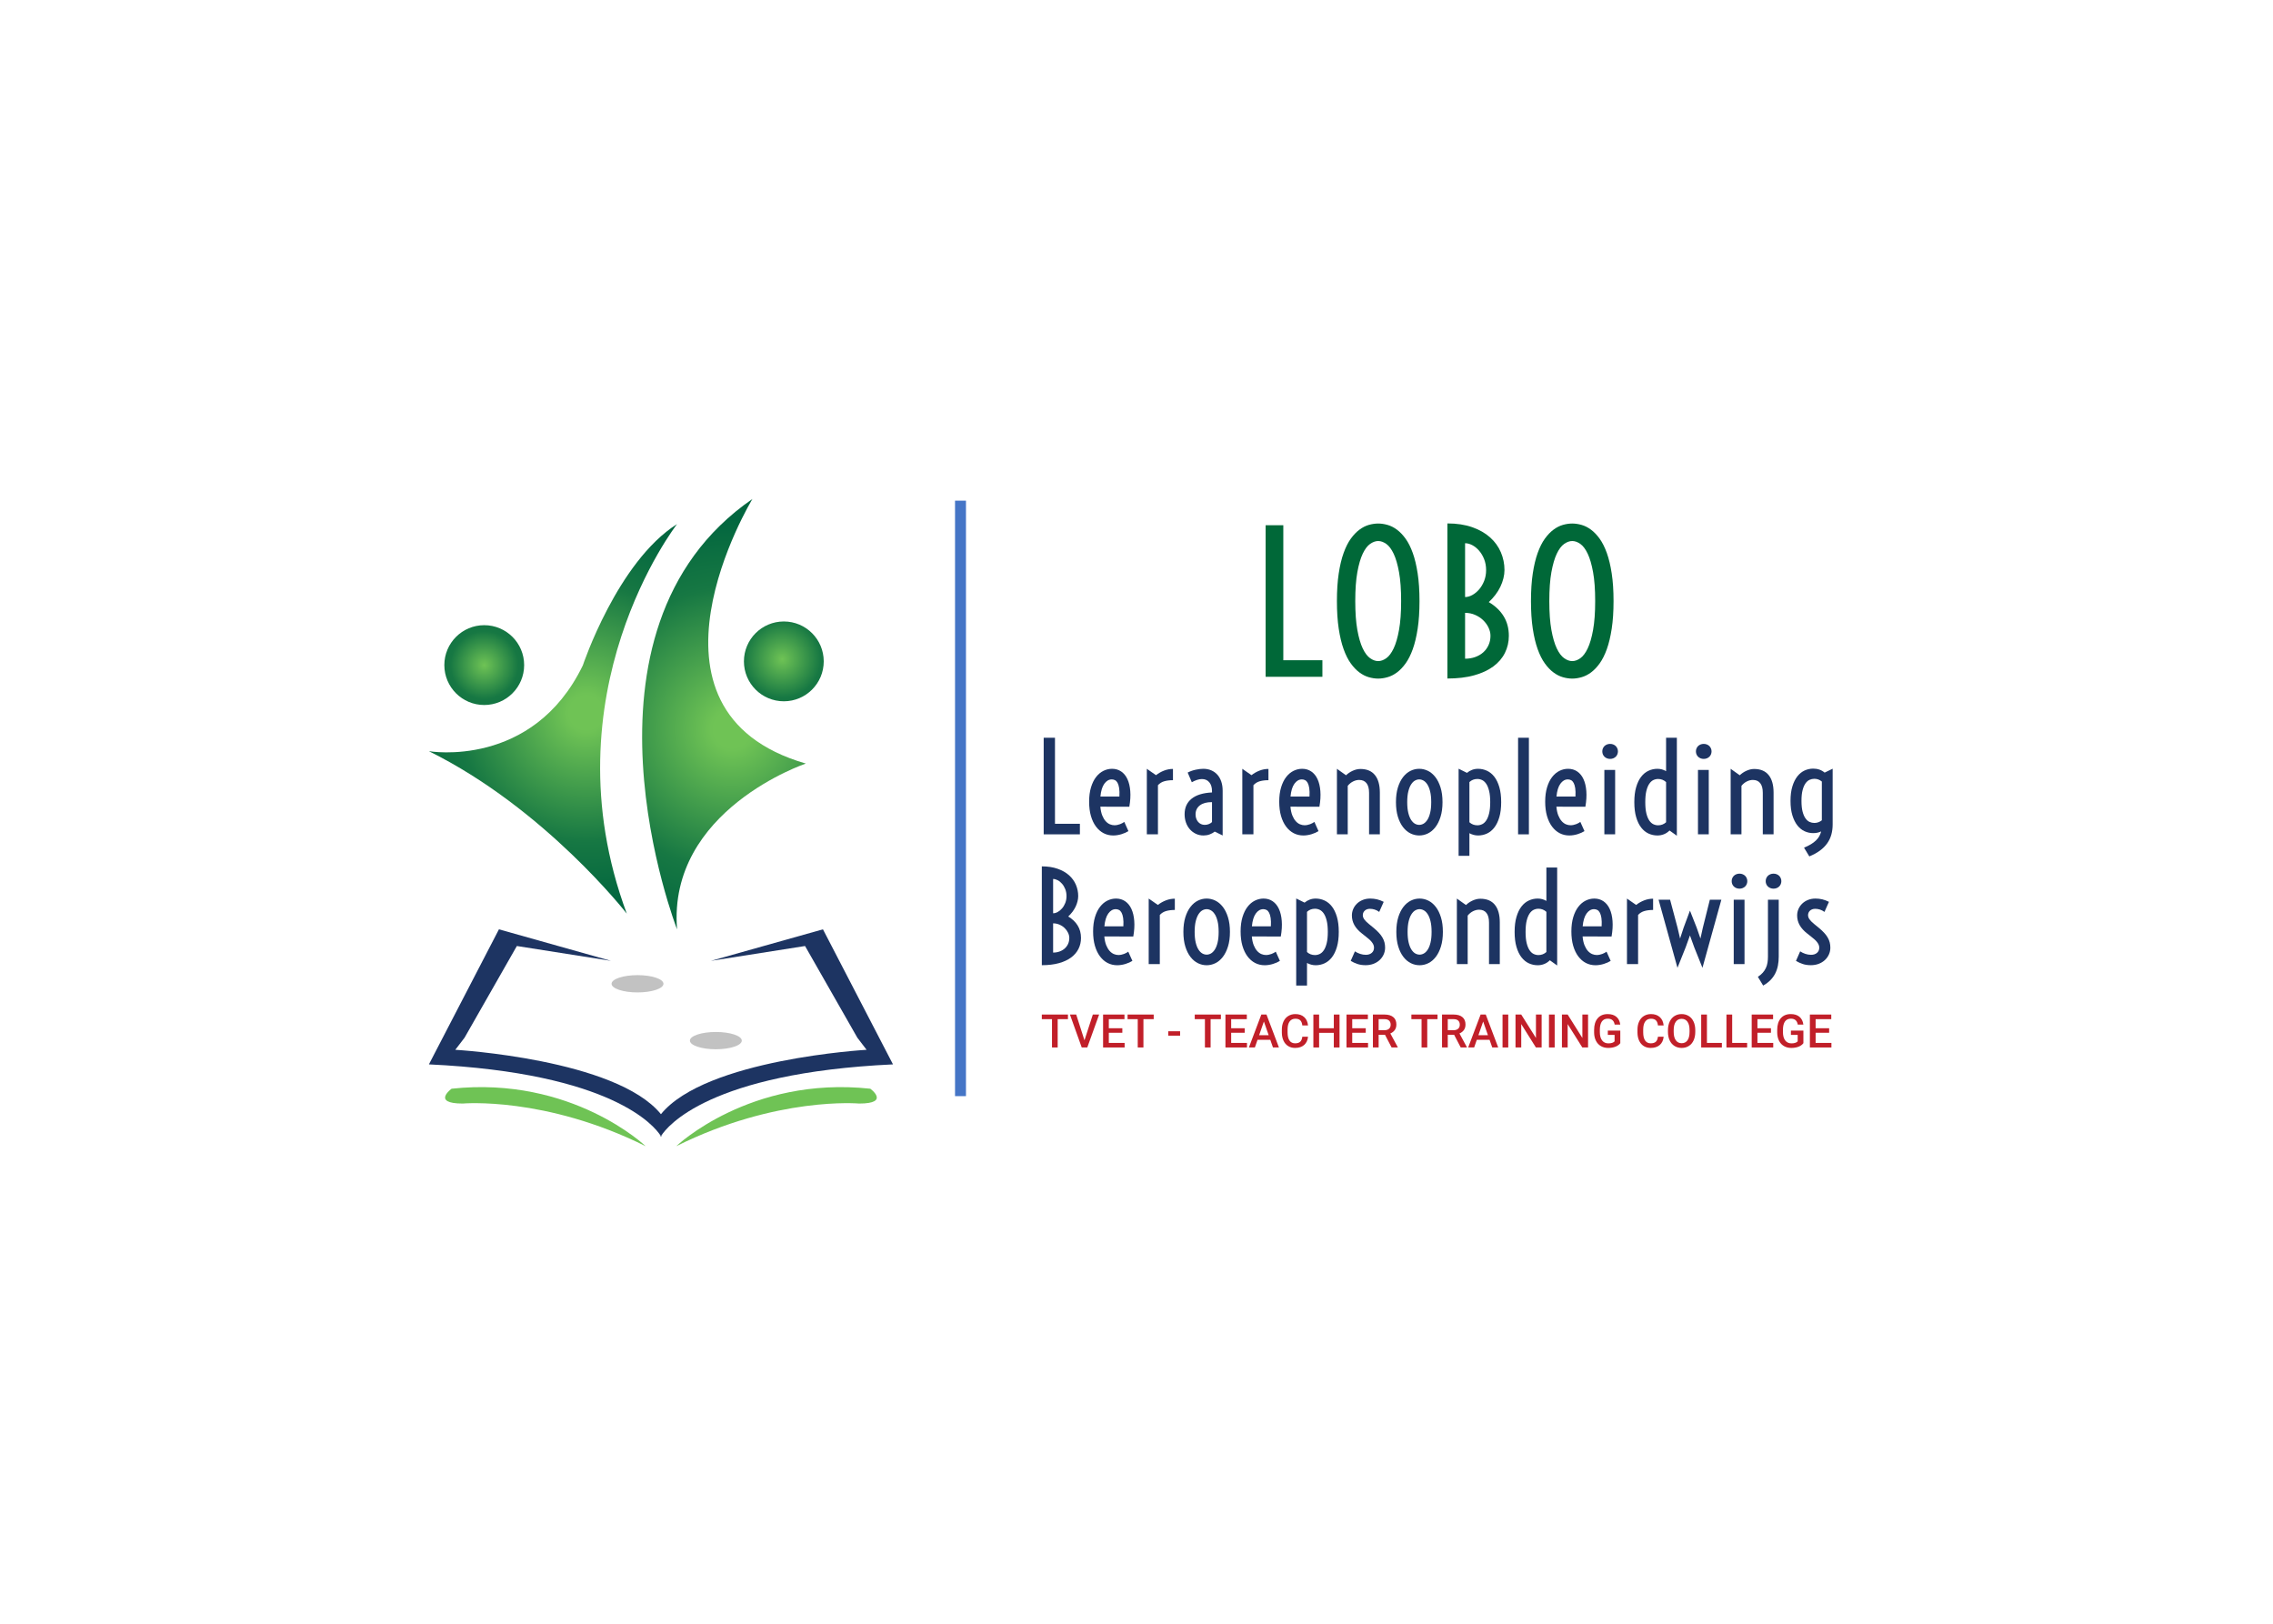 <?xml version="1.0" encoding="utf-8"?>
<svg viewBox="0 0 1400 1000" xmlns="http://www.w3.org/2000/svg" xmlns:xlink="http://www.w3.org/1999/xlink">
  <defs>
    <clipPath id="clip1">
      <path d="M 264 322 L 418 322 L 418 563 L 264 563 Z M 264 322 "/>
    </clipPath>
    <clipPath id="clip2">
      <path d="M 358.969 409.828 C 328.016 473.672 264.172 462.625 264.172 462.625 C 335.758 498.012 386.055 562.664 386.055 562.664 C 335.758 427.242 417.012 322.773 417.012 322.773 C 380.254 345.988 358.969 409.828 358.969 409.828 "/>
    </clipPath>
    <radialGradient id="radial0" gradientUnits="userSpaceOnUse" cx="0" cy="0" r="117.661" gradientTransform="matrix(-0.527,-0.85,-0.85,0.527,361,439)">
      <stop offset="0" style="stop-color:rgb(43.529%,76.469%,33.333%);stop-opacity:1;"/>
      <stop offset="0.062" style="stop-color:rgb(43.529%,76.469%,33.333%);stop-opacity:1;"/>
      <stop offset="0.09" style="stop-color:rgb(43.39%,76.35%,33.304%);stop-opacity:1;"/>
      <stop offset="0.102" style="stop-color:rgb(43.134%,76.132%,33.252%);stop-opacity:1;"/>
      <stop offset="0.105" style="stop-color:rgb(42.899%,75.932%,33.203%);stop-opacity:1;"/>
      <stop offset="0.109" style="stop-color:rgb(42.664%,75.732%,33.156%);stop-opacity:1;"/>
      <stop offset="0.113" style="stop-color:rgb(42.429%,75.533%,33.107%);stop-opacity:1;"/>
      <stop offset="0.117" style="stop-color:rgb(42.195%,75.333%,33.06%);stop-opacity:1;"/>
      <stop offset="0.121" style="stop-color:rgb(41.96%,75.133%,33.011%);stop-opacity:1;"/>
      <stop offset="0.125" style="stop-color:rgb(41.725%,74.933%,32.964%);stop-opacity:1;"/>
      <stop offset="0.129" style="stop-color:rgb(41.49%,74.731%,32.915%);stop-opacity:1;"/>
      <stop offset="0.133" style="stop-color:rgb(41.255%,74.532%,32.867%);stop-opacity:1;"/>
      <stop offset="0.137" style="stop-color:rgb(41.022%,74.332%,32.819%);stop-opacity:1;"/>
      <stop offset="0.141" style="stop-color:rgb(40.787%,74.132%,32.771%);stop-opacity:1;"/>
      <stop offset="0.144" style="stop-color:rgb(40.552%,73.932%,32.722%);stop-opacity:1;"/>
      <stop offset="0.148" style="stop-color:rgb(40.317%,73.732%,32.675%);stop-opacity:1;"/>
      <stop offset="0.152" style="stop-color:rgb(40.082%,73.532%,32.628%);stop-opacity:1;"/>
      <stop offset="0.156" style="stop-color:rgb(39.848%,73.332%,32.579%);stop-opacity:1;"/>
      <stop offset="0.16" style="stop-color:rgb(39.613%,73.132%,32.532%);stop-opacity:1;"/>
      <stop offset="0.164" style="stop-color:rgb(39.378%,72.932%,32.483%);stop-opacity:1;"/>
      <stop offset="0.168" style="stop-color:rgb(39.143%,72.733%,32.436%);stop-opacity:1;"/>
      <stop offset="0.172" style="stop-color:rgb(38.908%,72.533%,32.387%);stop-opacity:1;"/>
      <stop offset="0.176" style="stop-color:rgb(38.675%,72.331%,32.339%);stop-opacity:1;"/>
      <stop offset="0.18" style="stop-color:rgb(38.44%,72.131%,32.291%);stop-opacity:1;"/>
      <stop offset="0.184" style="stop-color:rgb(38.205%,71.931%,32.243%);stop-opacity:1;"/>
      <stop offset="0.188" style="stop-color:rgb(37.97%,71.732%,32.195%);stop-opacity:1;"/>
      <stop offset="0.191" style="stop-color:rgb(37.735%,71.532%,32.147%);stop-opacity:1;"/>
      <stop offset="0.195" style="stop-color:rgb(37.502%,71.332%,32.1%);stop-opacity:1;"/>
      <stop offset="0.199" style="stop-color:rgb(37.267%,71.132%,32.051%);stop-opacity:1;"/>
      <stop offset="0.203" style="stop-color:rgb(37.032%,70.932%,32.004%);stop-opacity:1;"/>
      <stop offset="0.207" style="stop-color:rgb(36.797%,70.732%,31.955%);stop-opacity:1;"/>
      <stop offset="0.211" style="stop-color:rgb(36.562%,70.532%,31.908%);stop-opacity:1;"/>
      <stop offset="0.215" style="stop-color:rgb(36.328%,70.332%,31.859%);stop-opacity:1;"/>
      <stop offset="0.219" style="stop-color:rgb(36.093%,70.132%,31.812%);stop-opacity:1;"/>
      <stop offset="0.223" style="stop-color:rgb(35.858%,69.933%,31.763%);stop-opacity:1;"/>
      <stop offset="0.227" style="stop-color:rgb(35.623%,69.731%,31.715%);stop-opacity:1;"/>
      <stop offset="0.231" style="stop-color:rgb(35.388%,69.531%,31.667%);stop-opacity:1;"/>
      <stop offset="0.234" style="stop-color:rgb(35.155%,69.331%,31.619%);stop-opacity:1;"/>
      <stop offset="0.238" style="stop-color:rgb(34.92%,69.131%,31.57%);stop-opacity:1;"/>
      <stop offset="0.242" style="stop-color:rgb(34.685%,68.932%,31.523%);stop-opacity:1;"/>
      <stop offset="0.246" style="stop-color:rgb(34.45%,68.732%,31.476%);stop-opacity:1;"/>
      <stop offset="0.25" style="stop-color:rgb(34.215%,68.532%,31.427%);stop-opacity:1;"/>
      <stop offset="0.254" style="stop-color:rgb(33.981%,68.332%,31.38%);stop-opacity:1;"/>
      <stop offset="0.258" style="stop-color:rgb(33.746%,68.132%,31.331%);stop-opacity:1;"/>
      <stop offset="0.262" style="stop-color:rgb(33.511%,67.932%,31.284%);stop-opacity:1;"/>
      <stop offset="0.266" style="stop-color:rgb(33.276%,67.732%,31.235%);stop-opacity:1;"/>
      <stop offset="0.27" style="stop-color:rgb(33.043%,67.532%,31.187%);stop-opacity:1;"/>
      <stop offset="0.273" style="stop-color:rgb(32.808%,67.332%,31.139%);stop-opacity:1;"/>
      <stop offset="0.277" style="stop-color:rgb(32.573%,67.133%,31.091%);stop-opacity:1;"/>
      <stop offset="0.281" style="stop-color:rgb(32.338%,66.933%,31.042%);stop-opacity:1;"/>
      <stop offset="0.285" style="stop-color:rgb(32.103%,66.731%,30.995%);stop-opacity:1;"/>
      <stop offset="0.289" style="stop-color:rgb(31.87%,66.531%,30.948%);stop-opacity:1;"/>
      <stop offset="0.293" style="stop-color:rgb(31.635%,66.331%,30.899%);stop-opacity:1;"/>
      <stop offset="0.297" style="stop-color:rgb(31.4%,66.132%,30.852%);stop-opacity:1;"/>
      <stop offset="0.301" style="stop-color:rgb(31.165%,65.932%,30.803%);stop-opacity:1;"/>
      <stop offset="0.305" style="stop-color:rgb(30.931%,65.732%,30.756%);stop-opacity:1;"/>
      <stop offset="0.309" style="stop-color:rgb(30.696%,65.532%,30.707%);stop-opacity:1;"/>
      <stop offset="0.312" style="stop-color:rgb(30.461%,65.332%,30.659%);stop-opacity:1;"/>
      <stop offset="0.316" style="stop-color:rgb(30.226%,65.132%,30.611%);stop-opacity:1;"/>
      <stop offset="0.32" style="stop-color:rgb(29.991%,64.932%,30.563%);stop-opacity:1;"/>
      <stop offset="0.324" style="stop-color:rgb(29.758%,64.732%,30.515%);stop-opacity:1;"/>
      <stop offset="0.328" style="stop-color:rgb(29.523%,64.532%,30.467%);stop-opacity:1;"/>
      <stop offset="0.332" style="stop-color:rgb(29.288%,64.333%,30.42%);stop-opacity:1;"/>
      <stop offset="0.336" style="stop-color:rgb(29.053%,64.133%,30.371%);stop-opacity:1;"/>
      <stop offset="0.34" style="stop-color:rgb(28.819%,63.933%,30.324%);stop-opacity:1;"/>
      <stop offset="0.344" style="stop-color:rgb(28.584%,63.733%,30.275%);stop-opacity:1;"/>
      <stop offset="0.348" style="stop-color:rgb(28.349%,63.533%,30.228%);stop-opacity:1;"/>
      <stop offset="0.352" style="stop-color:rgb(28.114%,63.333%,30.179%);stop-opacity:1;"/>
      <stop offset="0.355" style="stop-color:rgb(27.881%,63.133%,30.132%);stop-opacity:1;"/>
      <stop offset="0.359" style="stop-color:rgb(27.646%,62.932%,30.083%);stop-opacity:1;"/>
      <stop offset="0.363" style="stop-color:rgb(27.411%,62.732%,30.035%);stop-opacity:1;"/>
      <stop offset="0.367" style="stop-color:rgb(27.176%,62.532%,29.988%);stop-opacity:1;"/>
      <stop offset="0.371" style="stop-color:rgb(26.942%,62.332%,29.939%);stop-opacity:1;"/>
      <stop offset="0.375" style="stop-color:rgb(26.707%,62.132%,29.892%);stop-opacity:1;"/>
      <stop offset="0.379" style="stop-color:rgb(26.472%,61.932%,29.843%);stop-opacity:1;"/>
      <stop offset="0.383" style="stop-color:rgb(26.237%,61.732%,29.796%);stop-opacity:1;"/>
      <stop offset="0.387" style="stop-color:rgb(26.004%,61.533%,29.747%);stop-opacity:1;"/>
      <stop offset="0.391" style="stop-color:rgb(25.769%,61.333%,29.7%);stop-opacity:1;"/>
      <stop offset="0.395" style="stop-color:rgb(25.534%,61.133%,29.651%);stop-opacity:1;"/>
      <stop offset="0.398" style="stop-color:rgb(25.299%,60.933%,29.604%);stop-opacity:1;"/>
      <stop offset="0.402" style="stop-color:rgb(25.066%,60.733%,29.555%);stop-opacity:1;"/>
      <stop offset="0.406" style="stop-color:rgb(24.831%,60.533%,29.507%);stop-opacity:1;"/>
      <stop offset="0.41" style="stop-color:rgb(24.596%,60.333%,29.46%);stop-opacity:1;"/>
      <stop offset="0.414" style="stop-color:rgb(24.361%,60.133%,29.411%);stop-opacity:1;"/>
      <stop offset="0.418" style="stop-color:rgb(24.127%,59.933%,29.364%);stop-opacity:1;"/>
      <stop offset="0.422" style="stop-color:rgb(23.892%,59.734%,29.315%);stop-opacity:1;"/>
      <stop offset="0.426" style="stop-color:rgb(23.657%,59.534%,29.268%);stop-opacity:1;"/>
      <stop offset="0.43" style="stop-color:rgb(23.422%,59.334%,29.219%);stop-opacity:1;"/>
      <stop offset="0.434" style="stop-color:rgb(23.189%,59.134%,29.172%);stop-opacity:1;"/>
      <stop offset="0.438" style="stop-color:rgb(22.954%,58.934%,29.123%);stop-opacity:1;"/>
      <stop offset="0.441" style="stop-color:rgb(22.719%,58.734%,29.076%);stop-opacity:1;"/>
      <stop offset="0.445" style="stop-color:rgb(22.484%,58.534%,29.028%);stop-opacity:1;"/>
      <stop offset="0.449" style="stop-color:rgb(22.25%,58.334%,28.979%);stop-opacity:1;"/>
      <stop offset="0.453" style="stop-color:rgb(22.015%,58.134%,28.932%);stop-opacity:1;"/>
      <stop offset="0.457" style="stop-color:rgb(21.78%,57.935%,28.883%);stop-opacity:1;"/>
      <stop offset="0.461" style="stop-color:rgb(21.547%,57.735%,28.836%);stop-opacity:1;"/>
      <stop offset="0.465" style="stop-color:rgb(21.312%,57.535%,28.787%);stop-opacity:1;"/>
      <stop offset="0.469" style="stop-color:rgb(21.077%,57.335%,28.74%);stop-opacity:1;"/>
      <stop offset="0.473" style="stop-color:rgb(20.842%,57.135%,28.691%);stop-opacity:1;"/>
      <stop offset="0.477" style="stop-color:rgb(20.609%,56.935%,28.644%);stop-opacity:1;"/>
      <stop offset="0.48" style="stop-color:rgb(20.374%,56.735%,28.596%);stop-opacity:1;"/>
      <stop offset="0.484" style="stop-color:rgb(20.139%,56.535%,28.548%);stop-opacity:1;"/>
      <stop offset="0.488" style="stop-color:rgb(19.905%,56.335%,28.5%);stop-opacity:1;"/>
      <stop offset="0.492" style="stop-color:rgb(19.67%,56.136%,28.452%);stop-opacity:1;"/>
      <stop offset="0.496" style="stop-color:rgb(19.435%,55.936%,28.404%);stop-opacity:1;"/>
      <stop offset="0.5" style="stop-color:rgb(19.202%,55.736%,28.355%);stop-opacity:1;"/>
      <stop offset="0.504" style="stop-color:rgb(18.967%,55.536%,28.308%);stop-opacity:1;"/>
      <stop offset="0.508" style="stop-color:rgb(18.732%,55.336%,28.261%);stop-opacity:1;"/>
      <stop offset="0.512" style="stop-color:rgb(18.497%,55.136%,28.212%);stop-opacity:1;"/>
      <stop offset="0.516" style="stop-color:rgb(18.263%,54.936%,28.165%);stop-opacity:1;"/>
      <stop offset="0.519" style="stop-color:rgb(18.028%,54.736%,28.116%);stop-opacity:1;"/>
      <stop offset="0.523" style="stop-color:rgb(17.793%,54.536%,28.069%);stop-opacity:1;"/>
      <stop offset="0.527" style="stop-color:rgb(17.56%,54.337%,28.02%);stop-opacity:1;"/>
      <stop offset="0.531" style="stop-color:rgb(17.325%,54.137%,27.972%);stop-opacity:1;"/>
      <stop offset="0.535" style="stop-color:rgb(17.09%,53.937%,27.924%);stop-opacity:1;"/>
      <stop offset="0.539" style="stop-color:rgb(16.856%,53.737%,27.876%);stop-opacity:1;"/>
      <stop offset="0.543" style="stop-color:rgb(16.621%,53.537%,27.829%);stop-opacity:1;"/>
      <stop offset="0.547" style="stop-color:rgb(16.386%,53.337%,27.78%);stop-opacity:1;"/>
      <stop offset="0.551" style="stop-color:rgb(16.153%,53.137%,27.733%);stop-opacity:1;"/>
      <stop offset="0.555" style="stop-color:rgb(15.918%,52.937%,27.684%);stop-opacity:1;"/>
      <stop offset="0.559" style="stop-color:rgb(15.683%,52.737%,27.637%);stop-opacity:1;"/>
      <stop offset="0.562" style="stop-color:rgb(15.45%,52.538%,27.588%);stop-opacity:1;"/>
      <stop offset="0.566" style="stop-color:rgb(15.215%,52.338%,27.541%);stop-opacity:1;"/>
      <stop offset="0.57" style="stop-color:rgb(14.98%,52.138%,27.493%);stop-opacity:1;"/>
      <stop offset="0.574" style="stop-color:rgb(14.746%,51.938%,27.444%);stop-opacity:1;"/>
      <stop offset="0.578" style="stop-color:rgb(14.511%,51.738%,27.397%);stop-opacity:1;"/>
      <stop offset="0.582" style="stop-color:rgb(14.276%,51.538%,27.348%);stop-opacity:1;"/>
      <stop offset="0.586" style="stop-color:rgb(14.043%,51.338%,27.301%);stop-opacity:1;"/>
      <stop offset="0.59" style="stop-color:rgb(13.808%,51.14%,27.252%);stop-opacity:1;"/>
      <stop offset="0.594" style="stop-color:rgb(13.574%,50.94%,27.205%);stop-opacity:1;"/>
      <stop offset="0.598" style="stop-color:rgb(13.339%,50.74%,27.158%);stop-opacity:1;"/>
      <stop offset="0.602" style="stop-color:rgb(13.104%,50.54%,27.109%);stop-opacity:1;"/>
      <stop offset="0.606" style="stop-color:rgb(12.871%,50.34%,27.061%);stop-opacity:1;"/>
      <stop offset="0.609" style="stop-color:rgb(12.636%,50.14%,27.013%);stop-opacity:1;"/>
      <stop offset="0.613" style="stop-color:rgb(12.401%,49.94%,26.965%);stop-opacity:1;"/>
      <stop offset="0.617" style="stop-color:rgb(12.167%,49.741%,26.918%);stop-opacity:1;"/>
      <stop offset="0.621" style="stop-color:rgb(11.932%,49.541%,26.869%);stop-opacity:1;"/>
      <stop offset="0.625" style="stop-color:rgb(11.699%,49.341%,26.822%);stop-opacity:1;"/>
      <stop offset="0.629" style="stop-color:rgb(11.464%,49.142%,26.773%);stop-opacity:1;"/>
      <stop offset="0.633" style="stop-color:rgb(11.23%,48.943%,26.726%);stop-opacity:1;"/>
      <stop offset="0.637" style="stop-color:rgb(10.995%,48.743%,26.677%);stop-opacity:1;"/>
      <stop offset="0.641" style="stop-color:rgb(10.762%,48.543%,26.63%);stop-opacity:1;"/>
      <stop offset="0.644" style="stop-color:rgb(10.527%,48.343%,26.582%);stop-opacity:1;"/>
      <stop offset="0.648" style="stop-color:rgb(10.292%,48.143%,26.534%);stop-opacity:1;"/>
      <stop offset="0.652" style="stop-color:rgb(10.059%,47.945%,26.486%);stop-opacity:1;"/>
      <stop offset="0.656" style="stop-color:rgb(9.825%,47.745%,26.437%);stop-opacity:1;"/>
      <stop offset="0.66" style="stop-color:rgb(9.59%,47.545%,26.39%);stop-opacity:1;"/>
      <stop offset="0.664" style="stop-color:rgb(9.357%,47.345%,26.343%);stop-opacity:1;"/>
      <stop offset="0.668" style="stop-color:rgb(9.081%,47.11%,26.286%);stop-opacity:1;"/>
      <stop offset="0.676" style="stop-color:rgb(8.827%,46.893%,26.237%);stop-opacity:1;"/>
      <stop offset="0.684" style="stop-color:rgb(8.636%,46.73%,26.201%);stop-opacity:1;"/>
      <stop offset="0.691" style="stop-color:rgb(8.35%,46.484%,26.146%);stop-opacity:1;"/>
      <stop offset="0.707" style="stop-color:rgb(7.964%,46.153%,26.073%);stop-opacity:1;"/>
      <stop offset="0.723" style="stop-color:rgb(7.576%,45.822%,25.998%);stop-opacity:1;"/>
      <stop offset="0.738" style="stop-color:rgb(7.187%,45.488%,25.925%);stop-opacity:1;"/>
      <stop offset="0.754" style="stop-color:rgb(6.847%,45.197%,25.859%);stop-opacity:1;"/>
      <stop offset="0.766" style="stop-color:rgb(6.554%,44.945%,25.804%);stop-opacity:1;"/>
      <stop offset="0.777" style="stop-color:rgb(6.261%,44.693%,25.748%);stop-opacity:1;"/>
      <stop offset="0.789" style="stop-color:rgb(5.966%,44.441%,25.691%);stop-opacity:1;"/>
      <stop offset="0.801" style="stop-color:rgb(5.672%,44.189%,25.636%);stop-opacity:1;"/>
      <stop offset="0.812" style="stop-color:rgb(5.377%,43.936%,25.58%);stop-opacity:1;"/>
      <stop offset="0.824" style="stop-color:rgb(5.132%,43.727%,25.533%);stop-opacity:1;"/>
      <stop offset="0.832" style="stop-color:rgb(4.935%,43.558%,25.496%);stop-opacity:1;"/>
      <stop offset="0.84" style="stop-color:rgb(4.738%,43.388%,25.458%);stop-opacity:1;"/>
      <stop offset="0.848" style="stop-color:rgb(4.541%,43.221%,25.421%);stop-opacity:1;"/>
      <stop offset="0.856" style="stop-color:rgb(4.344%,43.051%,25.383%);stop-opacity:1;"/>
      <stop offset="0.863" style="stop-color:rgb(4.147%,42.882%,25.345%);stop-opacity:1;"/>
      <stop offset="0.871" style="stop-color:rgb(3.95%,42.714%,25.308%);stop-opacity:1;"/>
      <stop offset="0.879" style="stop-color:rgb(3.703%,42.502%,25.261%);stop-opacity:1;"/>
      <stop offset="0.891" style="stop-color:rgb(3.407%,42.249%,25.204%);stop-opacity:1;"/>
      <stop offset="0.902" style="stop-color:rgb(3.111%,41.994%,25.148%);stop-opacity:1;"/>
      <stop offset="0.914" style="stop-color:rgb(2.864%,41.782%,25.101%);stop-opacity:1;"/>
      <stop offset="0.922" style="stop-color:rgb(2.666%,41.612%,25.063%);stop-opacity:1;"/>
      <stop offset="0.93" style="stop-color:rgb(2.469%,41.443%,25.026%);stop-opacity:1;"/>
      <stop offset="0.938" style="stop-color:rgb(2.271%,41.273%,24.988%);stop-opacity:1;"/>
      <stop offset="0.945" style="stop-color:rgb(2.022%,41.061%,24.94%);stop-opacity:1;"/>
      <stop offset="0.957" style="stop-color:rgb(1.775%,40.849%,24.893%);stop-opacity:1;"/>
      <stop offset="0.965" style="stop-color:rgb(1.578%,40.678%,24.855%);stop-opacity:1;"/>
      <stop offset="0.973" style="stop-color:rgb(1.329%,40.466%,24.808%);stop-opacity:1;"/>
      <stop offset="0.984" style="stop-color:rgb(1.082%,40.254%,24.762%);stop-opacity:1;"/>
      <stop offset="0.992" style="stop-color:rgb(0.883%,40.083%,24.724%);stop-opacity:1;"/>
      <stop offset="1" style="stop-color:rgb(0.784%,39.999%,24.706%);stop-opacity:1;"/>
    </radialGradient>
    <clipPath id="clip3">
      <path d="M 395 307 L 497 307 L 497 573 L 395 573 Z M 395 307 "/>
    </clipPath>
    <clipPath id="clip4">
      <path d="M 417.012 572.34 C 411.207 498.82 496.328 470.246 496.328 470.246 C 384.121 437.801 463.441 307.297 463.441 307.297 C 345.43 388.551 417.012 572.34 417.012 572.34 "/>
    </clipPath>
    <radialGradient id="radial1" gradientUnits="userSpaceOnUse" cx="0" cy="0" r="129.769" gradientTransform="matrix(-0.878,-0.478,-0.478,0.878,451,449)">
      <stop offset="0" style="stop-color:rgb(43.529%,76.469%,33.333%);stop-opacity:1;"/>
      <stop offset="0.062" style="stop-color:rgb(43.529%,76.469%,33.333%);stop-opacity:1;"/>
      <stop offset="0.09" style="stop-color:rgb(43.39%,76.35%,33.304%);stop-opacity:1;"/>
      <stop offset="0.102" style="stop-color:rgb(43.134%,76.132%,33.252%);stop-opacity:1;"/>
      <stop offset="0.105" style="stop-color:rgb(42.899%,75.932%,33.203%);stop-opacity:1;"/>
      <stop offset="0.109" style="stop-color:rgb(42.664%,75.732%,33.156%);stop-opacity:1;"/>
      <stop offset="0.113" style="stop-color:rgb(42.429%,75.533%,33.107%);stop-opacity:1;"/>
      <stop offset="0.117" style="stop-color:rgb(42.195%,75.333%,33.06%);stop-opacity:1;"/>
      <stop offset="0.121" style="stop-color:rgb(41.96%,75.133%,33.011%);stop-opacity:1;"/>
      <stop offset="0.125" style="stop-color:rgb(41.725%,74.933%,32.964%);stop-opacity:1;"/>
      <stop offset="0.129" style="stop-color:rgb(41.49%,74.731%,32.915%);stop-opacity:1;"/>
      <stop offset="0.133" style="stop-color:rgb(41.255%,74.532%,32.867%);stop-opacity:1;"/>
      <stop offset="0.137" style="stop-color:rgb(41.022%,74.332%,32.819%);stop-opacity:1;"/>
      <stop offset="0.141" style="stop-color:rgb(40.787%,74.132%,32.771%);stop-opacity:1;"/>
      <stop offset="0.144" style="stop-color:rgb(40.552%,73.932%,32.722%);stop-opacity:1;"/>
      <stop offset="0.148" style="stop-color:rgb(40.317%,73.732%,32.675%);stop-opacity:1;"/>
      <stop offset="0.152" style="stop-color:rgb(40.082%,73.532%,32.628%);stop-opacity:1;"/>
      <stop offset="0.156" style="stop-color:rgb(39.848%,73.332%,32.579%);stop-opacity:1;"/>
      <stop offset="0.16" style="stop-color:rgb(39.613%,73.132%,32.532%);stop-opacity:1;"/>
      <stop offset="0.164" style="stop-color:rgb(39.378%,72.932%,32.483%);stop-opacity:1;"/>
      <stop offset="0.168" style="stop-color:rgb(39.143%,72.733%,32.436%);stop-opacity:1;"/>
      <stop offset="0.172" style="stop-color:rgb(38.908%,72.533%,32.387%);stop-opacity:1;"/>
      <stop offset="0.176" style="stop-color:rgb(38.675%,72.331%,32.339%);stop-opacity:1;"/>
      <stop offset="0.18" style="stop-color:rgb(38.44%,72.131%,32.291%);stop-opacity:1;"/>
      <stop offset="0.184" style="stop-color:rgb(38.205%,71.931%,32.243%);stop-opacity:1;"/>
      <stop offset="0.188" style="stop-color:rgb(37.97%,71.732%,32.195%);stop-opacity:1;"/>
      <stop offset="0.191" style="stop-color:rgb(37.735%,71.532%,32.147%);stop-opacity:1;"/>
      <stop offset="0.195" style="stop-color:rgb(37.502%,71.332%,32.1%);stop-opacity:1;"/>
      <stop offset="0.199" style="stop-color:rgb(37.267%,71.132%,32.051%);stop-opacity:1;"/>
      <stop offset="0.203" style="stop-color:rgb(37.032%,70.932%,32.004%);stop-opacity:1;"/>
      <stop offset="0.207" style="stop-color:rgb(36.797%,70.732%,31.955%);stop-opacity:1;"/>
      <stop offset="0.211" style="stop-color:rgb(36.562%,70.532%,31.908%);stop-opacity:1;"/>
      <stop offset="0.215" style="stop-color:rgb(36.328%,70.332%,31.859%);stop-opacity:1;"/>
      <stop offset="0.219" style="stop-color:rgb(36.093%,70.132%,31.812%);stop-opacity:1;"/>
      <stop offset="0.223" style="stop-color:rgb(35.858%,69.933%,31.763%);stop-opacity:1;"/>
      <stop offset="0.227" style="stop-color:rgb(35.623%,69.731%,31.715%);stop-opacity:1;"/>
      <stop offset="0.231" style="stop-color:rgb(35.388%,69.531%,31.667%);stop-opacity:1;"/>
      <stop offset="0.234" style="stop-color:rgb(35.155%,69.331%,31.619%);stop-opacity:1;"/>
      <stop offset="0.238" style="stop-color:rgb(34.92%,69.131%,31.57%);stop-opacity:1;"/>
      <stop offset="0.242" style="stop-color:rgb(34.685%,68.932%,31.523%);stop-opacity:1;"/>
      <stop offset="0.246" style="stop-color:rgb(34.45%,68.732%,31.476%);stop-opacity:1;"/>
      <stop offset="0.25" style="stop-color:rgb(34.215%,68.532%,31.427%);stop-opacity:1;"/>
      <stop offset="0.254" style="stop-color:rgb(33.981%,68.332%,31.38%);stop-opacity:1;"/>
      <stop offset="0.258" style="stop-color:rgb(33.746%,68.132%,31.331%);stop-opacity:1;"/>
      <stop offset="0.262" style="stop-color:rgb(33.511%,67.932%,31.284%);stop-opacity:1;"/>
      <stop offset="0.266" style="stop-color:rgb(33.276%,67.732%,31.235%);stop-opacity:1;"/>
      <stop offset="0.27" style="stop-color:rgb(33.043%,67.532%,31.187%);stop-opacity:1;"/>
      <stop offset="0.273" style="stop-color:rgb(32.808%,67.332%,31.139%);stop-opacity:1;"/>
      <stop offset="0.277" style="stop-color:rgb(32.573%,67.133%,31.091%);stop-opacity:1;"/>
      <stop offset="0.281" style="stop-color:rgb(32.338%,66.933%,31.042%);stop-opacity:1;"/>
      <stop offset="0.285" style="stop-color:rgb(32.103%,66.731%,30.995%);stop-opacity:1;"/>
      <stop offset="0.289" style="stop-color:rgb(31.87%,66.531%,30.948%);stop-opacity:1;"/>
      <stop offset="0.293" style="stop-color:rgb(31.635%,66.331%,30.899%);stop-opacity:1;"/>
      <stop offset="0.297" style="stop-color:rgb(31.4%,66.132%,30.852%);stop-opacity:1;"/>
      <stop offset="0.301" style="stop-color:rgb(31.165%,65.932%,30.803%);stop-opacity:1;"/>
      <stop offset="0.305" style="stop-color:rgb(30.931%,65.732%,30.756%);stop-opacity:1;"/>
      <stop offset="0.309" style="stop-color:rgb(30.696%,65.532%,30.707%);stop-opacity:1;"/>
      <stop offset="0.312" style="stop-color:rgb(30.461%,65.332%,30.659%);stop-opacity:1;"/>
      <stop offset="0.316" style="stop-color:rgb(30.226%,65.132%,30.611%);stop-opacity:1;"/>
      <stop offset="0.32" style="stop-color:rgb(29.991%,64.932%,30.563%);stop-opacity:1;"/>
      <stop offset="0.324" style="stop-color:rgb(29.758%,64.732%,30.515%);stop-opacity:1;"/>
      <stop offset="0.328" style="stop-color:rgb(29.523%,64.532%,30.467%);stop-opacity:1;"/>
      <stop offset="0.332" style="stop-color:rgb(29.288%,64.333%,30.42%);stop-opacity:1;"/>
      <stop offset="0.336" style="stop-color:rgb(29.053%,64.133%,30.371%);stop-opacity:1;"/>
      <stop offset="0.34" style="stop-color:rgb(28.819%,63.933%,30.324%);stop-opacity:1;"/>
      <stop offset="0.344" style="stop-color:rgb(28.584%,63.733%,30.275%);stop-opacity:1;"/>
      <stop offset="0.348" style="stop-color:rgb(28.349%,63.533%,30.228%);stop-opacity:1;"/>
      <stop offset="0.352" style="stop-color:rgb(28.114%,63.333%,30.179%);stop-opacity:1;"/>
      <stop offset="0.355" style="stop-color:rgb(27.881%,63.133%,30.132%);stop-opacity:1;"/>
      <stop offset="0.359" style="stop-color:rgb(27.646%,62.932%,30.083%);stop-opacity:1;"/>
      <stop offset="0.363" style="stop-color:rgb(27.411%,62.732%,30.035%);stop-opacity:1;"/>
      <stop offset="0.367" style="stop-color:rgb(27.176%,62.532%,29.988%);stop-opacity:1;"/>
      <stop offset="0.371" style="stop-color:rgb(26.942%,62.332%,29.939%);stop-opacity:1;"/>
      <stop offset="0.375" style="stop-color:rgb(26.707%,62.132%,29.892%);stop-opacity:1;"/>
      <stop offset="0.379" style="stop-color:rgb(26.472%,61.932%,29.843%);stop-opacity:1;"/>
      <stop offset="0.383" style="stop-color:rgb(26.237%,61.732%,29.796%);stop-opacity:1;"/>
      <stop offset="0.387" style="stop-color:rgb(26.004%,61.533%,29.747%);stop-opacity:1;"/>
      <stop offset="0.391" style="stop-color:rgb(25.769%,61.333%,29.7%);stop-opacity:1;"/>
      <stop offset="0.395" style="stop-color:rgb(25.534%,61.133%,29.651%);stop-opacity:1;"/>
      <stop offset="0.398" style="stop-color:rgb(25.299%,60.933%,29.604%);stop-opacity:1;"/>
      <stop offset="0.402" style="stop-color:rgb(25.066%,60.733%,29.555%);stop-opacity:1;"/>
      <stop offset="0.406" style="stop-color:rgb(24.831%,60.533%,29.507%);stop-opacity:1;"/>
      <stop offset="0.41" style="stop-color:rgb(24.596%,60.333%,29.46%);stop-opacity:1;"/>
      <stop offset="0.414" style="stop-color:rgb(24.361%,60.133%,29.411%);stop-opacity:1;"/>
      <stop offset="0.418" style="stop-color:rgb(24.127%,59.933%,29.364%);stop-opacity:1;"/>
      <stop offset="0.422" style="stop-color:rgb(23.892%,59.734%,29.315%);stop-opacity:1;"/>
      <stop offset="0.426" style="stop-color:rgb(23.657%,59.534%,29.268%);stop-opacity:1;"/>
      <stop offset="0.43" style="stop-color:rgb(23.422%,59.334%,29.219%);stop-opacity:1;"/>
      <stop offset="0.434" style="stop-color:rgb(23.189%,59.134%,29.172%);stop-opacity:1;"/>
      <stop offset="0.438" style="stop-color:rgb(22.954%,58.934%,29.123%);stop-opacity:1;"/>
      <stop offset="0.441" style="stop-color:rgb(22.719%,58.734%,29.076%);stop-opacity:1;"/>
      <stop offset="0.445" style="stop-color:rgb(22.484%,58.534%,29.028%);stop-opacity:1;"/>
      <stop offset="0.449" style="stop-color:rgb(22.25%,58.334%,28.979%);stop-opacity:1;"/>
      <stop offset="0.453" style="stop-color:rgb(22.015%,58.134%,28.932%);stop-opacity:1;"/>
      <stop offset="0.457" style="stop-color:rgb(21.78%,57.935%,28.883%);stop-opacity:1;"/>
      <stop offset="0.461" style="stop-color:rgb(21.547%,57.735%,28.836%);stop-opacity:1;"/>
      <stop offset="0.465" style="stop-color:rgb(21.312%,57.535%,28.787%);stop-opacity:1;"/>
      <stop offset="0.469" style="stop-color:rgb(21.077%,57.335%,28.74%);stop-opacity:1;"/>
      <stop offset="0.473" style="stop-color:rgb(20.842%,57.135%,28.691%);stop-opacity:1;"/>
      <stop offset="0.477" style="stop-color:rgb(20.609%,56.935%,28.644%);stop-opacity:1;"/>
      <stop offset="0.48" style="stop-color:rgb(20.374%,56.735%,28.596%);stop-opacity:1;"/>
      <stop offset="0.484" style="stop-color:rgb(20.139%,56.535%,28.548%);stop-opacity:1;"/>
      <stop offset="0.488" style="stop-color:rgb(19.905%,56.335%,28.5%);stop-opacity:1;"/>
      <stop offset="0.492" style="stop-color:rgb(19.67%,56.136%,28.452%);stop-opacity:1;"/>
      <stop offset="0.496" style="stop-color:rgb(19.435%,55.936%,28.404%);stop-opacity:1;"/>
      <stop offset="0.5" style="stop-color:rgb(19.202%,55.736%,28.355%);stop-opacity:1;"/>
      <stop offset="0.504" style="stop-color:rgb(18.967%,55.536%,28.308%);stop-opacity:1;"/>
      <stop offset="0.508" style="stop-color:rgb(18.732%,55.336%,28.261%);stop-opacity:1;"/>
      <stop offset="0.512" style="stop-color:rgb(18.497%,55.136%,28.212%);stop-opacity:1;"/>
      <stop offset="0.516" style="stop-color:rgb(18.263%,54.936%,28.165%);stop-opacity:1;"/>
      <stop offset="0.519" style="stop-color:rgb(18.028%,54.736%,28.116%);stop-opacity:1;"/>
      <stop offset="0.523" style="stop-color:rgb(17.793%,54.536%,28.069%);stop-opacity:1;"/>
      <stop offset="0.527" style="stop-color:rgb(17.56%,54.337%,28.02%);stop-opacity:1;"/>
      <stop offset="0.531" style="stop-color:rgb(17.325%,54.137%,27.972%);stop-opacity:1;"/>
      <stop offset="0.535" style="stop-color:rgb(17.09%,53.937%,27.924%);stop-opacity:1;"/>
      <stop offset="0.539" style="stop-color:rgb(16.856%,53.737%,27.876%);stop-opacity:1;"/>
      <stop offset="0.543" style="stop-color:rgb(16.621%,53.537%,27.829%);stop-opacity:1;"/>
      <stop offset="0.547" style="stop-color:rgb(16.386%,53.337%,27.78%);stop-opacity:1;"/>
      <stop offset="0.551" style="stop-color:rgb(16.153%,53.137%,27.733%);stop-opacity:1;"/>
      <stop offset="0.555" style="stop-color:rgb(15.918%,52.937%,27.684%);stop-opacity:1;"/>
      <stop offset="0.559" style="stop-color:rgb(15.683%,52.737%,27.637%);stop-opacity:1;"/>
      <stop offset="0.562" style="stop-color:rgb(15.45%,52.538%,27.588%);stop-opacity:1;"/>
      <stop offset="0.566" style="stop-color:rgb(15.215%,52.338%,27.541%);stop-opacity:1;"/>
      <stop offset="0.57" style="stop-color:rgb(14.98%,52.138%,27.493%);stop-opacity:1;"/>
      <stop offset="0.574" style="stop-color:rgb(14.746%,51.938%,27.444%);stop-opacity:1;"/>
      <stop offset="0.578" style="stop-color:rgb(14.511%,51.738%,27.397%);stop-opacity:1;"/>
      <stop offset="0.582" style="stop-color:rgb(14.276%,51.538%,27.348%);stop-opacity:1;"/>
      <stop offset="0.586" style="stop-color:rgb(14.043%,51.338%,27.301%);stop-opacity:1;"/>
      <stop offset="0.59" style="stop-color:rgb(13.808%,51.14%,27.252%);stop-opacity:1;"/>
      <stop offset="0.594" style="stop-color:rgb(13.574%,50.94%,27.205%);stop-opacity:1;"/>
      <stop offset="0.598" style="stop-color:rgb(13.339%,50.74%,27.158%);stop-opacity:1;"/>
      <stop offset="0.602" style="stop-color:rgb(13.104%,50.54%,27.109%);stop-opacity:1;"/>
      <stop offset="0.606" style="stop-color:rgb(12.871%,50.34%,27.061%);stop-opacity:1;"/>
      <stop offset="0.609" style="stop-color:rgb(12.636%,50.14%,27.013%);stop-opacity:1;"/>
      <stop offset="0.613" style="stop-color:rgb(12.401%,49.94%,26.965%);stop-opacity:1;"/>
      <stop offset="0.617" style="stop-color:rgb(12.167%,49.741%,26.918%);stop-opacity:1;"/>
      <stop offset="0.621" style="stop-color:rgb(11.932%,49.541%,26.869%);stop-opacity:1;"/>
      <stop offset="0.625" style="stop-color:rgb(11.699%,49.341%,26.822%);stop-opacity:1;"/>
      <stop offset="0.629" style="stop-color:rgb(11.464%,49.142%,26.773%);stop-opacity:1;"/>
      <stop offset="0.633" style="stop-color:rgb(11.23%,48.943%,26.726%);stop-opacity:1;"/>
      <stop offset="0.637" style="stop-color:rgb(10.995%,48.743%,26.677%);stop-opacity:1;"/>
      <stop offset="0.641" style="stop-color:rgb(10.762%,48.543%,26.63%);stop-opacity:1;"/>
      <stop offset="0.644" style="stop-color:rgb(10.527%,48.343%,26.582%);stop-opacity:1;"/>
      <stop offset="0.648" style="stop-color:rgb(10.292%,48.143%,26.534%);stop-opacity:1;"/>
      <stop offset="0.652" style="stop-color:rgb(10.059%,47.945%,26.486%);stop-opacity:1;"/>
      <stop offset="0.656" style="stop-color:rgb(9.825%,47.745%,26.437%);stop-opacity:1;"/>
      <stop offset="0.66" style="stop-color:rgb(9.59%,47.545%,26.39%);stop-opacity:1;"/>
      <stop offset="0.664" style="stop-color:rgb(9.357%,47.345%,26.343%);stop-opacity:1;"/>
      <stop offset="0.668" style="stop-color:rgb(9.081%,47.11%,26.286%);stop-opacity:1;"/>
      <stop offset="0.676" style="stop-color:rgb(8.827%,46.893%,26.237%);stop-opacity:1;"/>
      <stop offset="0.684" style="stop-color:rgb(8.636%,46.73%,26.201%);stop-opacity:1;"/>
      <stop offset="0.691" style="stop-color:rgb(8.35%,46.484%,26.146%);stop-opacity:1;"/>
      <stop offset="0.707" style="stop-color:rgb(7.964%,46.153%,26.073%);stop-opacity:1;"/>
      <stop offset="0.723" style="stop-color:rgb(7.576%,45.822%,25.998%);stop-opacity:1;"/>
      <stop offset="0.738" style="stop-color:rgb(7.187%,45.488%,25.925%);stop-opacity:1;"/>
      <stop offset="0.754" style="stop-color:rgb(6.847%,45.197%,25.859%);stop-opacity:1;"/>
      <stop offset="0.766" style="stop-color:rgb(6.554%,44.945%,25.804%);stop-opacity:1;"/>
      <stop offset="0.777" style="stop-color:rgb(6.261%,44.693%,25.748%);stop-opacity:1;"/>
      <stop offset="0.789" style="stop-color:rgb(5.966%,44.441%,25.691%);stop-opacity:1;"/>
      <stop offset="0.801" style="stop-color:rgb(5.672%,44.189%,25.636%);stop-opacity:1;"/>
      <stop offset="0.812" style="stop-color:rgb(5.377%,43.936%,25.58%);stop-opacity:1;"/>
      <stop offset="0.824" style="stop-color:rgb(5.132%,43.727%,25.533%);stop-opacity:1;"/>
      <stop offset="0.832" style="stop-color:rgb(4.935%,43.558%,25.496%);stop-opacity:1;"/>
      <stop offset="0.84" style="stop-color:rgb(4.738%,43.388%,25.458%);stop-opacity:1;"/>
      <stop offset="0.848" style="stop-color:rgb(4.541%,43.221%,25.421%);stop-opacity:1;"/>
      <stop offset="0.856" style="stop-color:rgb(4.344%,43.051%,25.383%);stop-opacity:1;"/>
      <stop offset="0.863" style="stop-color:rgb(4.147%,42.882%,25.345%);stop-opacity:1;"/>
      <stop offset="0.871" style="stop-color:rgb(3.95%,42.714%,25.308%);stop-opacity:1;"/>
      <stop offset="0.879" style="stop-color:rgb(3.703%,42.502%,25.261%);stop-opacity:1;"/>
      <stop offset="0.891" style="stop-color:rgb(3.407%,42.249%,25.204%);stop-opacity:1;"/>
      <stop offset="0.902" style="stop-color:rgb(3.111%,41.994%,25.148%);stop-opacity:1;"/>
      <stop offset="0.914" style="stop-color:rgb(2.864%,41.782%,25.101%);stop-opacity:1;"/>
      <stop offset="0.922" style="stop-color:rgb(2.666%,41.612%,25.063%);stop-opacity:1;"/>
      <stop offset="0.93" style="stop-color:rgb(2.469%,41.443%,25.026%);stop-opacity:1;"/>
      <stop offset="0.938" style="stop-color:rgb(2.271%,41.273%,24.988%);stop-opacity:1;"/>
      <stop offset="0.945" style="stop-color:rgb(2.022%,41.061%,24.94%);stop-opacity:1;"/>
      <stop offset="0.957" style="stop-color:rgb(1.775%,40.849%,24.893%);stop-opacity:1;"/>
      <stop offset="0.965" style="stop-color:rgb(1.578%,40.678%,24.855%);stop-opacity:1;"/>
      <stop offset="0.973" style="stop-color:rgb(1.329%,40.466%,24.808%);stop-opacity:1;"/>
      <stop offset="0.984" style="stop-color:rgb(1.082%,40.254%,24.762%);stop-opacity:1;"/>
      <stop offset="0.992" style="stop-color:rgb(0.883%,40.083%,24.724%);stop-opacity:1;"/>
      <stop offset="1" style="stop-color:rgb(0.784%,39.999%,24.706%);stop-opacity:1;"/>
    </radialGradient>
    <clipPath id="clip5">
      <path d="M 273 385 L 323 385 L 323 435 L 273 435 Z M 273 385 "/>
    </clipPath>
    <clipPath id="clip6">
      <path d="M 273.68 409.605 C 273.68 423.176 284.684 434.184 298.254 434.184 C 311.828 434.184 322.836 423.176 322.836 409.605 C 322.836 396.031 311.828 385.027 298.254 385.027 C 284.684 385.027 273.68 396.031 273.68 409.605 "/>
    </clipPath>
    <radialGradient id="radial2" gradientUnits="userSpaceOnUse" cx="0" cy="0" r="46.544" gradientTransform="matrix(1,0,0,-1,298.25,409.594)">
      <stop offset="0" style="stop-color:rgb(43.378%,76.341%,33.301%);stop-opacity:1;"/>
      <stop offset="0.004" style="stop-color:rgb(43.076%,76.083%,33.24%);stop-opacity:1;"/>
      <stop offset="0.008" style="stop-color:rgb(42.775%,75.827%,33.179%);stop-opacity:1;"/>
      <stop offset="0.012" style="stop-color:rgb(42.473%,75.569%,33.116%);stop-opacity:1;"/>
      <stop offset="0.016" style="stop-color:rgb(42.171%,75.313%,33.055%);stop-opacity:1;"/>
      <stop offset="0.019" style="stop-color:rgb(41.869%,75.055%,32.993%);stop-opacity:1;"/>
      <stop offset="0.023" style="stop-color:rgb(41.568%,74.799%,32.932%);stop-opacity:1;"/>
      <stop offset="0.027" style="stop-color:rgb(41.266%,74.541%,32.869%);stop-opacity:1;"/>
      <stop offset="0.031" style="stop-color:rgb(40.964%,74.284%,32.808%);stop-opacity:1;"/>
      <stop offset="0.035" style="stop-color:rgb(40.663%,74.026%,32.745%);stop-opacity:1;"/>
      <stop offset="0.039" style="stop-color:rgb(40.361%,73.77%,32.684%);stop-opacity:1;"/>
      <stop offset="0.043" style="stop-color:rgb(40.059%,73.514%,32.623%);stop-opacity:1;"/>
      <stop offset="0.047" style="stop-color:rgb(39.758%,73.256%,32.561%);stop-opacity:1;"/>
      <stop offset="0.051" style="stop-color:rgb(39.456%,73%,32.5%);stop-opacity:1;"/>
      <stop offset="0.055" style="stop-color:rgb(39.154%,72.742%,32.437%);stop-opacity:1;"/>
      <stop offset="0.059" style="stop-color:rgb(38.853%,72.485%,32.376%);stop-opacity:1;"/>
      <stop offset="0.062" style="stop-color:rgb(38.551%,72.227%,32.314%);stop-opacity:1;"/>
      <stop offset="0.066" style="stop-color:rgb(38.249%,71.971%,32.253%);stop-opacity:1;"/>
      <stop offset="0.07" style="stop-color:rgb(37.949%,71.713%,32.191%);stop-opacity:1;"/>
      <stop offset="0.074" style="stop-color:rgb(37.646%,71.457%,32.129%);stop-opacity:1;"/>
      <stop offset="0.078" style="stop-color:rgb(37.344%,71.199%,32.068%);stop-opacity:1;"/>
      <stop offset="0.082" style="stop-color:rgb(37.044%,70.943%,32.005%);stop-opacity:1;"/>
      <stop offset="0.086" style="stop-color:rgb(36.742%,70.685%,31.944%);stop-opacity:1;"/>
      <stop offset="0.09" style="stop-color:rgb(36.44%,70.428%,31.882%);stop-opacity:1;"/>
      <stop offset="0.094" style="stop-color:rgb(36.139%,70.171%,31.821%);stop-opacity:1;"/>
      <stop offset="0.098" style="stop-color:rgb(35.837%,69.914%,31.76%);stop-opacity:1;"/>
      <stop offset="0.102" style="stop-color:rgb(35.535%,69.658%,31.697%);stop-opacity:1;"/>
      <stop offset="0.105" style="stop-color:rgb(35.234%,69.4%,31.636%);stop-opacity:1;"/>
      <stop offset="0.109" style="stop-color:rgb(34.932%,69.144%,31.573%);stop-opacity:1;"/>
      <stop offset="0.113" style="stop-color:rgb(34.63%,68.886%,31.512%);stop-opacity:1;"/>
      <stop offset="0.117" style="stop-color:rgb(34.329%,68.629%,31.45%);stop-opacity:1;"/>
      <stop offset="0.121" style="stop-color:rgb(34.027%,68.372%,31.389%);stop-opacity:1;"/>
      <stop offset="0.125" style="stop-color:rgb(33.725%,68.115%,31.328%);stop-opacity:1;"/>
      <stop offset="0.129" style="stop-color:rgb(33.424%,67.857%,31.265%);stop-opacity:1;"/>
      <stop offset="0.133" style="stop-color:rgb(33.122%,67.601%,31.204%);stop-opacity:1;"/>
      <stop offset="0.137" style="stop-color:rgb(32.822%,67.343%,31.142%);stop-opacity:1;"/>
      <stop offset="0.141" style="stop-color:rgb(32.52%,67.087%,31.081%);stop-opacity:1;"/>
      <stop offset="0.144" style="stop-color:rgb(32.217%,66.83%,31.018%);stop-opacity:1;"/>
      <stop offset="0.148" style="stop-color:rgb(31.917%,66.573%,30.957%);stop-opacity:1;"/>
      <stop offset="0.152" style="stop-color:rgb(31.615%,66.316%,30.896%);stop-opacity:1;"/>
      <stop offset="0.156" style="stop-color:rgb(31.313%,66.058%,30.833%);stop-opacity:1;"/>
      <stop offset="0.16" style="stop-color:rgb(31.012%,65.802%,30.772%);stop-opacity:1;"/>
      <stop offset="0.164" style="stop-color:rgb(30.71%,65.544%,30.71%);stop-opacity:1;"/>
      <stop offset="0.168" style="stop-color:rgb(30.408%,65.288%,30.649%);stop-opacity:1;"/>
      <stop offset="0.172" style="stop-color:rgb(30.107%,65.03%,30.586%);stop-opacity:1;"/>
      <stop offset="0.176" style="stop-color:rgb(29.805%,64.774%,30.525%);stop-opacity:1;"/>
      <stop offset="0.18" style="stop-color:rgb(29.504%,64.517%,30.464%);stop-opacity:1;"/>
      <stop offset="0.184" style="stop-color:rgb(29.202%,64.259%,30.402%);stop-opacity:1;"/>
      <stop offset="0.188" style="stop-color:rgb(28.9%,64.003%,30.341%);stop-opacity:1;"/>
      <stop offset="0.191" style="stop-color:rgb(28.6%,63.745%,30.278%);stop-opacity:1;"/>
      <stop offset="0.195" style="stop-color:rgb(28.297%,63.489%,30.217%);stop-opacity:1;"/>
      <stop offset="0.199" style="stop-color:rgb(27.995%,63.231%,30.154%);stop-opacity:1;"/>
      <stop offset="0.203" style="stop-color:rgb(27.695%,62.975%,30.093%);stop-opacity:1;"/>
      <stop offset="0.207" style="stop-color:rgb(27.393%,62.718%,30.032%);stop-opacity:1;"/>
      <stop offset="0.211" style="stop-color:rgb(27.092%,62.46%,29.97%);stop-opacity:1;"/>
      <stop offset="0.215" style="stop-color:rgb(26.79%,62.204%,29.909%);stop-opacity:1;"/>
      <stop offset="0.219" style="stop-color:rgb(26.488%,61.946%,29.846%);stop-opacity:1;"/>
      <stop offset="0.223" style="stop-color:rgb(26.187%,61.69%,29.785%);stop-opacity:1;"/>
      <stop offset="0.227" style="stop-color:rgb(25.885%,61.433%,29.724%);stop-opacity:1;"/>
      <stop offset="0.231" style="stop-color:rgb(25.584%,61.176%,29.662%);stop-opacity:1;"/>
      <stop offset="0.234" style="stop-color:rgb(25.282%,60.919%,29.601%);stop-opacity:1;"/>
      <stop offset="0.238" style="stop-color:rgb(24.98%,60.661%,29.538%);stop-opacity:1;"/>
      <stop offset="0.242" style="stop-color:rgb(24.68%,60.405%,29.477%);stop-opacity:1;"/>
      <stop offset="0.246" style="stop-color:rgb(24.377%,60.149%,29.414%);stop-opacity:1;"/>
      <stop offset="0.25" style="stop-color:rgb(24.077%,59.891%,29.353%);stop-opacity:1;"/>
      <stop offset="0.254" style="stop-color:rgb(23.775%,59.634%,29.292%);stop-opacity:1;"/>
      <stop offset="0.258" style="stop-color:rgb(23.473%,59.377%,29.23%);stop-opacity:1;"/>
      <stop offset="0.262" style="stop-color:rgb(23.172%,59.12%,29.169%);stop-opacity:1;"/>
      <stop offset="0.266" style="stop-color:rgb(22.87%,58.864%,29.106%);stop-opacity:1;"/>
      <stop offset="0.27" style="stop-color:rgb(22.569%,58.606%,29.045%);stop-opacity:1;"/>
      <stop offset="0.273" style="stop-color:rgb(22.267%,58.35%,28.984%);stop-opacity:1;"/>
      <stop offset="0.277" style="stop-color:rgb(21.965%,58.092%,28.922%);stop-opacity:1;"/>
      <stop offset="0.281" style="stop-color:rgb(21.664%,57.835%,28.86%);stop-opacity:1;"/>
      <stop offset="0.285" style="stop-color:rgb(21.362%,57.579%,28.798%);stop-opacity:1;"/>
      <stop offset="0.289" style="stop-color:rgb(21.062%,57.321%,28.737%);stop-opacity:1;"/>
      <stop offset="0.293" style="stop-color:rgb(20.76%,57.065%,28.674%);stop-opacity:1;"/>
      <stop offset="0.297" style="stop-color:rgb(20.459%,56.808%,28.613%);stop-opacity:1;"/>
      <stop offset="0.301" style="stop-color:rgb(20.157%,56.551%,28.552%);stop-opacity:1;"/>
      <stop offset="0.305" style="stop-color:rgb(19.856%,56.294%,28.49%);stop-opacity:1;"/>
      <stop offset="0.309" style="stop-color:rgb(19.554%,56.036%,28.429%);stop-opacity:1;"/>
      <stop offset="0.312" style="stop-color:rgb(19.252%,55.78%,28.366%);stop-opacity:1;"/>
      <stop offset="0.316" style="stop-color:rgb(18.951%,55.524%,28.305%);stop-opacity:1;"/>
      <stop offset="0.32" style="stop-color:rgb(18.649%,55.266%,28.244%);stop-opacity:1;"/>
      <stop offset="0.324" style="stop-color:rgb(18.349%,55.009%,28.181%);stop-opacity:1;"/>
      <stop offset="0.328" style="stop-color:rgb(18.047%,54.753%,28.12%);stop-opacity:1;"/>
      <stop offset="0.332" style="stop-color:rgb(17.746%,54.495%,28.058%);stop-opacity:1;"/>
      <stop offset="0.336" style="stop-color:rgb(17.444%,54.239%,27.997%);stop-opacity:1;"/>
      <stop offset="0.34" style="stop-color:rgb(17.143%,53.983%,27.936%);stop-opacity:1;"/>
      <stop offset="0.344" style="stop-color:rgb(16.841%,53.725%,27.873%);stop-opacity:1;"/>
      <stop offset="0.348" style="stop-color:rgb(16.541%,53.468%,27.812%);stop-opacity:1;"/>
      <stop offset="0.352" style="stop-color:rgb(16.238%,53.212%,27.75%);stop-opacity:1;"/>
      <stop offset="0.355" style="stop-color:rgb(15.938%,52.954%,27.689%);stop-opacity:1;"/>
      <stop offset="0.359" style="stop-color:rgb(15.636%,52.698%,27.628%);stop-opacity:1;"/>
      <stop offset="0.363" style="stop-color:rgb(15.335%,52.441%,27.565%);stop-opacity:1;"/>
      <stop offset="0.367" style="stop-color:rgb(15.033%,52.184%,27.504%);stop-opacity:1;"/>
      <stop offset="0.371" style="stop-color:rgb(14.732%,51.927%,27.441%);stop-opacity:1;"/>
      <stop offset="0.375" style="stop-color:rgb(14.43%,51.671%,27.38%);stop-opacity:1;"/>
      <stop offset="0.379" style="stop-color:rgb(14.13%,51.414%,27.319%);stop-opacity:1;"/>
      <stop offset="0.383" style="stop-color:rgb(13.828%,51.157%,27.257%);stop-opacity:1;"/>
      <stop offset="0.387" style="stop-color:rgb(13.527%,50.9%,27.196%);stop-opacity:1;"/>
      <stop offset="0.391" style="stop-color:rgb(13.226%,50.644%,27.135%);stop-opacity:1;"/>
      <stop offset="0.395" style="stop-color:rgb(12.924%,50.388%,27.072%);stop-opacity:1;"/>
      <stop offset="0.398" style="stop-color:rgb(12.624%,50.13%,27.011%);stop-opacity:1;"/>
      <stop offset="0.402" style="stop-color:rgb(12.321%,49.873%,26.949%);stop-opacity:1;"/>
      <stop offset="0.406" style="stop-color:rgb(12.021%,49.617%,26.888%);stop-opacity:1;"/>
      <stop offset="0.41" style="stop-color:rgb(11.72%,49.361%,26.826%);stop-opacity:1;"/>
      <stop offset="0.414" style="stop-color:rgb(11.418%,49.103%,26.764%);stop-opacity:1;"/>
      <stop offset="0.418" style="stop-color:rgb(11.118%,48.846%,26.703%);stop-opacity:1;"/>
      <stop offset="0.422" style="stop-color:rgb(10.815%,48.59%,26.642%);stop-opacity:1;"/>
      <stop offset="0.426" style="stop-color:rgb(10.515%,48.334%,26.579%);stop-opacity:1;"/>
      <stop offset="0.43" style="stop-color:rgb(10.214%,48.077%,26.518%);stop-opacity:1;"/>
      <stop offset="0.434" style="stop-color:rgb(9.914%,47.821%,26.457%);stop-opacity:1;"/>
      <stop offset="0.438" style="stop-color:rgb(9.612%,47.565%,26.395%);stop-opacity:1;"/>
      <stop offset="0.441" style="stop-color:rgb(9.311%,47.308%,26.334%);stop-opacity:1;"/>
      <stop offset="0.445" style="stop-color:rgb(8.992%,47.035%,26.27%);stop-opacity:1;"/>
      <stop offset="0.461" style="stop-color:rgb(8.71%,46.793%,26.215%);stop-opacity:1;"/>
      <stop offset="0.477" style="stop-color:rgb(8.482%,46.599%,26.172%);stop-opacity:1;"/>
      <stop offset="0.492" style="stop-color:rgb(8.255%,46.404%,26.128%);stop-opacity:1;"/>
      <stop offset="0.508" style="stop-color:rgb(8.055%,46.231%,26.089%);stop-opacity:1;"/>
      <stop offset="0.519" style="stop-color:rgb(7.883%,46.085%,26.057%);stop-opacity:1;"/>
      <stop offset="0.531" style="stop-color:rgb(7.71%,45.937%,26.024%);stop-opacity:1;"/>
      <stop offset="0.543" style="stop-color:rgb(7.538%,45.787%,25.992%);stop-opacity:1;"/>
      <stop offset="0.555" style="stop-color:rgb(7.364%,45.639%,25.958%);stop-opacity:1;"/>
      <stop offset="0.566" style="stop-color:rgb(7.104%,45.416%,25.908%);stop-opacity:1;"/>
      <stop offset="0.59" style="stop-color:rgb(6.757%,45.119%,25.842%);stop-opacity:1;"/>
      <stop offset="0.613" style="stop-color:rgb(6.409%,44.821%,25.777%);stop-opacity:1;"/>
      <stop offset="0.637" style="stop-color:rgb(6.088%,44.547%,25.716%);stop-opacity:1;"/>
      <stop offset="0.656" style="stop-color:rgb(5.797%,44.298%,25.661%);stop-opacity:1;"/>
      <stop offset="0.676" style="stop-color:rgb(5.505%,44.048%,25.604%);stop-opacity:1;"/>
      <stop offset="0.695" style="stop-color:rgb(5.243%,43.822%,25.554%);stop-opacity:1;"/>
      <stop offset="0.711" style="stop-color:rgb(5.009%,43.622%,25.51%);stop-opacity:1;"/>
      <stop offset="0.727" style="stop-color:rgb(4.776%,43.422%,25.465%);stop-opacity:1;"/>
      <stop offset="0.742" style="stop-color:rgb(4.543%,43.221%,25.421%);stop-opacity:1;"/>
      <stop offset="0.758" style="stop-color:rgb(4.338%,43.045%,25.381%);stop-opacity:1;"/>
      <stop offset="0.769" style="stop-color:rgb(4.163%,42.896%,25.349%);stop-opacity:1;"/>
      <stop offset="0.781" style="stop-color:rgb(3.987%,42.744%,25.316%);stop-opacity:1;"/>
      <stop offset="0.793" style="stop-color:rgb(3.723%,42.519%,25.266%);stop-opacity:1;"/>
      <stop offset="0.816" style="stop-color:rgb(3.401%,42.242%,25.203%);stop-opacity:1;"/>
      <stop offset="0.836" style="stop-color:rgb(3.107%,41.991%,25.148%);stop-opacity:1;"/>
      <stop offset="0.856" style="stop-color:rgb(2.843%,41.765%,25.098%);stop-opacity:1;"/>
      <stop offset="0.871" style="stop-color:rgb(2.608%,41.563%,25.052%);stop-opacity:1;"/>
      <stop offset="0.887" style="stop-color:rgb(2.402%,41.386%,25.014%);stop-opacity:1;"/>
      <stop offset="0.898" style="stop-color:rgb(2.138%,41.161%,24.963%);stop-opacity:1;"/>
      <stop offset="0.922" style="stop-color:rgb(1.814%,40.883%,24.901%);stop-opacity:1;"/>
      <stop offset="0.941" style="stop-color:rgb(1.579%,40.68%,24.857%);stop-opacity:1;"/>
      <stop offset="0.953" style="stop-color:rgb(1.314%,40.454%,24.806%);stop-opacity:1;"/>
      <stop offset="0.977" style="stop-color:rgb(0.96%,40.15%,24.739%);stop-opacity:1;"/>
      <stop offset="1" style="stop-color:rgb(0.784%,39.999%,24.706%);stop-opacity:1;"/>
    </radialGradient>
    <clipPath id="clip7">
      <path d="M 458 382 L 508 382 L 508 432 L 458 432 Z M 458 382 "/>
    </clipPath>
    <clipPath id="clip8">
      <path d="M 458.207 407.32 C 458.207 420.895 469.211 431.898 482.785 431.898 C 496.359 431.898 507.363 420.895 507.363 407.32 C 507.363 393.746 496.359 382.742 482.785 382.742 C 469.211 382.742 458.207 393.746 458.207 407.32 "/>
    </clipPath>
    <radialGradient id="radial3" gradientUnits="userSpaceOnUse" cx="0" cy="0" r="53.169" gradientTransform="matrix(0.988,0.157,0.157,-0.988,481.75,405.938)">
      <stop offset="0" style="stop-color:rgb(43.378%,76.341%,33.301%);stop-opacity:1;"/>
      <stop offset="0.004" style="stop-color:rgb(43.076%,76.083%,33.24%);stop-opacity:1;"/>
      <stop offset="0.008" style="stop-color:rgb(42.775%,75.827%,33.179%);stop-opacity:1;"/>
      <stop offset="0.012" style="stop-color:rgb(42.473%,75.569%,33.116%);stop-opacity:1;"/>
      <stop offset="0.016" style="stop-color:rgb(42.171%,75.313%,33.055%);stop-opacity:1;"/>
      <stop offset="0.019" style="stop-color:rgb(41.869%,75.055%,32.993%);stop-opacity:1;"/>
      <stop offset="0.023" style="stop-color:rgb(41.568%,74.799%,32.932%);stop-opacity:1;"/>
      <stop offset="0.027" style="stop-color:rgb(41.266%,74.541%,32.869%);stop-opacity:1;"/>
      <stop offset="0.031" style="stop-color:rgb(40.964%,74.284%,32.808%);stop-opacity:1;"/>
      <stop offset="0.035" style="stop-color:rgb(40.663%,74.026%,32.745%);stop-opacity:1;"/>
      <stop offset="0.039" style="stop-color:rgb(40.361%,73.77%,32.684%);stop-opacity:1;"/>
      <stop offset="0.043" style="stop-color:rgb(40.059%,73.514%,32.623%);stop-opacity:1;"/>
      <stop offset="0.047" style="stop-color:rgb(39.758%,73.256%,32.561%);stop-opacity:1;"/>
      <stop offset="0.051" style="stop-color:rgb(39.456%,73%,32.5%);stop-opacity:1;"/>
      <stop offset="0.055" style="stop-color:rgb(39.154%,72.742%,32.437%);stop-opacity:1;"/>
      <stop offset="0.059" style="stop-color:rgb(38.853%,72.485%,32.376%);stop-opacity:1;"/>
      <stop offset="0.062" style="stop-color:rgb(38.551%,72.227%,32.314%);stop-opacity:1;"/>
      <stop offset="0.066" style="stop-color:rgb(38.249%,71.971%,32.253%);stop-opacity:1;"/>
      <stop offset="0.07" style="stop-color:rgb(37.949%,71.713%,32.191%);stop-opacity:1;"/>
      <stop offset="0.074" style="stop-color:rgb(37.646%,71.457%,32.129%);stop-opacity:1;"/>
      <stop offset="0.078" style="stop-color:rgb(37.344%,71.199%,32.068%);stop-opacity:1;"/>
      <stop offset="0.082" style="stop-color:rgb(37.044%,70.943%,32.005%);stop-opacity:1;"/>
      <stop offset="0.086" style="stop-color:rgb(36.742%,70.685%,31.944%);stop-opacity:1;"/>
      <stop offset="0.09" style="stop-color:rgb(36.44%,70.428%,31.882%);stop-opacity:1;"/>
      <stop offset="0.094" style="stop-color:rgb(36.139%,70.171%,31.821%);stop-opacity:1;"/>
      <stop offset="0.098" style="stop-color:rgb(35.837%,69.914%,31.76%);stop-opacity:1;"/>
      <stop offset="0.102" style="stop-color:rgb(35.535%,69.658%,31.697%);stop-opacity:1;"/>
      <stop offset="0.105" style="stop-color:rgb(35.234%,69.4%,31.636%);stop-opacity:1;"/>
      <stop offset="0.109" style="stop-color:rgb(34.932%,69.144%,31.573%);stop-opacity:1;"/>
      <stop offset="0.113" style="stop-color:rgb(34.63%,68.886%,31.512%);stop-opacity:1;"/>
      <stop offset="0.117" style="stop-color:rgb(34.329%,68.629%,31.45%);stop-opacity:1;"/>
      <stop offset="0.121" style="stop-color:rgb(34.027%,68.372%,31.389%);stop-opacity:1;"/>
      <stop offset="0.125" style="stop-color:rgb(33.725%,68.115%,31.328%);stop-opacity:1;"/>
      <stop offset="0.129" style="stop-color:rgb(33.424%,67.857%,31.265%);stop-opacity:1;"/>
      <stop offset="0.133" style="stop-color:rgb(33.122%,67.601%,31.204%);stop-opacity:1;"/>
      <stop offset="0.137" style="stop-color:rgb(32.822%,67.343%,31.142%);stop-opacity:1;"/>
      <stop offset="0.141" style="stop-color:rgb(32.52%,67.087%,31.081%);stop-opacity:1;"/>
      <stop offset="0.144" style="stop-color:rgb(32.217%,66.83%,31.018%);stop-opacity:1;"/>
      <stop offset="0.148" style="stop-color:rgb(31.917%,66.573%,30.957%);stop-opacity:1;"/>
      <stop offset="0.152" style="stop-color:rgb(31.615%,66.316%,30.896%);stop-opacity:1;"/>
      <stop offset="0.156" style="stop-color:rgb(31.313%,66.058%,30.833%);stop-opacity:1;"/>
      <stop offset="0.16" style="stop-color:rgb(31.012%,65.802%,30.772%);stop-opacity:1;"/>
      <stop offset="0.164" style="stop-color:rgb(30.71%,65.544%,30.71%);stop-opacity:1;"/>
      <stop offset="0.168" style="stop-color:rgb(30.408%,65.288%,30.649%);stop-opacity:1;"/>
      <stop offset="0.172" style="stop-color:rgb(30.107%,65.03%,30.586%);stop-opacity:1;"/>
      <stop offset="0.176" style="stop-color:rgb(29.805%,64.774%,30.525%);stop-opacity:1;"/>
      <stop offset="0.18" style="stop-color:rgb(29.504%,64.517%,30.464%);stop-opacity:1;"/>
      <stop offset="0.184" style="stop-color:rgb(29.202%,64.259%,30.402%);stop-opacity:1;"/>
      <stop offset="0.188" style="stop-color:rgb(28.9%,64.003%,30.341%);stop-opacity:1;"/>
      <stop offset="0.191" style="stop-color:rgb(28.6%,63.745%,30.278%);stop-opacity:1;"/>
      <stop offset="0.195" style="stop-color:rgb(28.297%,63.489%,30.217%);stop-opacity:1;"/>
      <stop offset="0.199" style="stop-color:rgb(27.995%,63.231%,30.154%);stop-opacity:1;"/>
      <stop offset="0.203" style="stop-color:rgb(27.695%,62.975%,30.093%);stop-opacity:1;"/>
      <stop offset="0.207" style="stop-color:rgb(27.393%,62.718%,30.032%);stop-opacity:1;"/>
      <stop offset="0.211" style="stop-color:rgb(27.092%,62.46%,29.97%);stop-opacity:1;"/>
      <stop offset="0.215" style="stop-color:rgb(26.79%,62.204%,29.909%);stop-opacity:1;"/>
      <stop offset="0.219" style="stop-color:rgb(26.488%,61.946%,29.846%);stop-opacity:1;"/>
      <stop offset="0.223" style="stop-color:rgb(26.187%,61.69%,29.785%);stop-opacity:1;"/>
      <stop offset="0.227" style="stop-color:rgb(25.885%,61.433%,29.724%);stop-opacity:1;"/>
      <stop offset="0.231" style="stop-color:rgb(25.584%,61.176%,29.662%);stop-opacity:1;"/>
      <stop offset="0.234" style="stop-color:rgb(25.282%,60.919%,29.601%);stop-opacity:1;"/>
      <stop offset="0.238" style="stop-color:rgb(24.98%,60.661%,29.538%);stop-opacity:1;"/>
      <stop offset="0.242" style="stop-color:rgb(24.68%,60.405%,29.477%);stop-opacity:1;"/>
      <stop offset="0.246" style="stop-color:rgb(24.377%,60.149%,29.414%);stop-opacity:1;"/>
      <stop offset="0.25" style="stop-color:rgb(24.077%,59.891%,29.353%);stop-opacity:1;"/>
      <stop offset="0.254" style="stop-color:rgb(23.775%,59.634%,29.292%);stop-opacity:1;"/>
      <stop offset="0.258" style="stop-color:rgb(23.473%,59.377%,29.23%);stop-opacity:1;"/>
      <stop offset="0.262" style="stop-color:rgb(23.172%,59.12%,29.169%);stop-opacity:1;"/>
      <stop offset="0.266" style="stop-color:rgb(22.87%,58.864%,29.106%);stop-opacity:1;"/>
      <stop offset="0.27" style="stop-color:rgb(22.569%,58.606%,29.045%);stop-opacity:1;"/>
      <stop offset="0.273" style="stop-color:rgb(22.267%,58.35%,28.984%);stop-opacity:1;"/>
      <stop offset="0.277" style="stop-color:rgb(21.965%,58.092%,28.922%);stop-opacity:1;"/>
      <stop offset="0.281" style="stop-color:rgb(21.664%,57.835%,28.86%);stop-opacity:1;"/>
      <stop offset="0.285" style="stop-color:rgb(21.362%,57.579%,28.798%);stop-opacity:1;"/>
      <stop offset="0.289" style="stop-color:rgb(21.062%,57.321%,28.737%);stop-opacity:1;"/>
      <stop offset="0.293" style="stop-color:rgb(20.76%,57.065%,28.674%);stop-opacity:1;"/>
      <stop offset="0.297" style="stop-color:rgb(20.459%,56.808%,28.613%);stop-opacity:1;"/>
      <stop offset="0.301" style="stop-color:rgb(20.157%,56.551%,28.552%);stop-opacity:1;"/>
      <stop offset="0.305" style="stop-color:rgb(19.856%,56.294%,28.49%);stop-opacity:1;"/>
      <stop offset="0.309" style="stop-color:rgb(19.554%,56.036%,28.429%);stop-opacity:1;"/>
      <stop offset="0.312" style="stop-color:rgb(19.252%,55.78%,28.366%);stop-opacity:1;"/>
      <stop offset="0.316" style="stop-color:rgb(18.951%,55.524%,28.305%);stop-opacity:1;"/>
      <stop offset="0.32" style="stop-color:rgb(18.649%,55.266%,28.244%);stop-opacity:1;"/>
      <stop offset="0.324" style="stop-color:rgb(18.349%,55.009%,28.181%);stop-opacity:1;"/>
      <stop offset="0.328" style="stop-color:rgb(18.047%,54.753%,28.12%);stop-opacity:1;"/>
      <stop offset="0.332" style="stop-color:rgb(17.746%,54.495%,28.058%);stop-opacity:1;"/>
      <stop offset="0.336" style="stop-color:rgb(17.444%,54.239%,27.997%);stop-opacity:1;"/>
      <stop offset="0.34" style="stop-color:rgb(17.143%,53.983%,27.936%);stop-opacity:1;"/>
      <stop offset="0.344" style="stop-color:rgb(16.841%,53.725%,27.873%);stop-opacity:1;"/>
      <stop offset="0.348" style="stop-color:rgb(16.541%,53.468%,27.812%);stop-opacity:1;"/>
      <stop offset="0.352" style="stop-color:rgb(16.238%,53.212%,27.75%);stop-opacity:1;"/>
      <stop offset="0.355" style="stop-color:rgb(15.938%,52.954%,27.689%);stop-opacity:1;"/>
      <stop offset="0.359" style="stop-color:rgb(15.636%,52.698%,27.628%);stop-opacity:1;"/>
      <stop offset="0.363" style="stop-color:rgb(15.335%,52.441%,27.565%);stop-opacity:1;"/>
      <stop offset="0.367" style="stop-color:rgb(15.033%,52.184%,27.504%);stop-opacity:1;"/>
      <stop offset="0.371" style="stop-color:rgb(14.732%,51.927%,27.441%);stop-opacity:1;"/>
      <stop offset="0.375" style="stop-color:rgb(14.43%,51.671%,27.38%);stop-opacity:1;"/>
      <stop offset="0.379" style="stop-color:rgb(14.13%,51.414%,27.319%);stop-opacity:1;"/>
      <stop offset="0.383" style="stop-color:rgb(13.828%,51.157%,27.257%);stop-opacity:1;"/>
      <stop offset="0.387" style="stop-color:rgb(13.527%,50.9%,27.196%);stop-opacity:1;"/>
      <stop offset="0.391" style="stop-color:rgb(13.226%,50.644%,27.135%);stop-opacity:1;"/>
      <stop offset="0.395" style="stop-color:rgb(12.924%,50.388%,27.072%);stop-opacity:1;"/>
      <stop offset="0.398" style="stop-color:rgb(12.624%,50.13%,27.011%);stop-opacity:1;"/>
      <stop offset="0.402" style="stop-color:rgb(12.321%,49.873%,26.949%);stop-opacity:1;"/>
      <stop offset="0.406" style="stop-color:rgb(12.021%,49.617%,26.888%);stop-opacity:1;"/>
      <stop offset="0.41" style="stop-color:rgb(11.72%,49.361%,26.826%);stop-opacity:1;"/>
      <stop offset="0.414" style="stop-color:rgb(11.418%,49.103%,26.764%);stop-opacity:1;"/>
      <stop offset="0.418" style="stop-color:rgb(11.118%,48.846%,26.703%);stop-opacity:1;"/>
      <stop offset="0.422" style="stop-color:rgb(10.815%,48.59%,26.642%);stop-opacity:1;"/>
      <stop offset="0.426" style="stop-color:rgb(10.515%,48.334%,26.579%);stop-opacity:1;"/>
      <stop offset="0.43" style="stop-color:rgb(10.214%,48.077%,26.518%);stop-opacity:1;"/>
      <stop offset="0.434" style="stop-color:rgb(9.914%,47.821%,26.457%);stop-opacity:1;"/>
      <stop offset="0.438" style="stop-color:rgb(9.612%,47.565%,26.395%);stop-opacity:1;"/>
      <stop offset="0.441" style="stop-color:rgb(9.311%,47.308%,26.334%);stop-opacity:1;"/>
      <stop offset="0.445" style="stop-color:rgb(8.992%,47.035%,26.27%);stop-opacity:1;"/>
      <stop offset="0.461" style="stop-color:rgb(8.71%,46.793%,26.215%);stop-opacity:1;"/>
      <stop offset="0.477" style="stop-color:rgb(8.482%,46.599%,26.172%);stop-opacity:1;"/>
      <stop offset="0.492" style="stop-color:rgb(8.255%,46.404%,26.128%);stop-opacity:1;"/>
      <stop offset="0.508" style="stop-color:rgb(8.055%,46.231%,26.089%);stop-opacity:1;"/>
      <stop offset="0.519" style="stop-color:rgb(7.883%,46.085%,26.057%);stop-opacity:1;"/>
      <stop offset="0.531" style="stop-color:rgb(7.71%,45.937%,26.024%);stop-opacity:1;"/>
      <stop offset="0.543" style="stop-color:rgb(7.538%,45.787%,25.992%);stop-opacity:1;"/>
      <stop offset="0.555" style="stop-color:rgb(7.364%,45.639%,25.958%);stop-opacity:1;"/>
      <stop offset="0.566" style="stop-color:rgb(7.104%,45.416%,25.908%);stop-opacity:1;"/>
      <stop offset="0.59" style="stop-color:rgb(6.757%,45.119%,25.842%);stop-opacity:1;"/>
      <stop offset="0.613" style="stop-color:rgb(6.409%,44.821%,25.777%);stop-opacity:1;"/>
      <stop offset="0.637" style="stop-color:rgb(6.088%,44.547%,25.716%);stop-opacity:1;"/>
      <stop offset="0.656" style="stop-color:rgb(5.797%,44.298%,25.661%);stop-opacity:1;"/>
      <stop offset="0.676" style="stop-color:rgb(5.505%,44.048%,25.604%);stop-opacity:1;"/>
      <stop offset="0.695" style="stop-color:rgb(5.243%,43.822%,25.554%);stop-opacity:1;"/>
      <stop offset="0.711" style="stop-color:rgb(5.009%,43.622%,25.51%);stop-opacity:1;"/>
      <stop offset="0.727" style="stop-color:rgb(4.776%,43.422%,25.465%);stop-opacity:1;"/>
      <stop offset="0.742" style="stop-color:rgb(4.543%,43.221%,25.421%);stop-opacity:1;"/>
      <stop offset="0.758" style="stop-color:rgb(4.338%,43.045%,25.381%);stop-opacity:1;"/>
      <stop offset="0.769" style="stop-color:rgb(4.163%,42.896%,25.349%);stop-opacity:1;"/>
      <stop offset="0.781" style="stop-color:rgb(3.987%,42.744%,25.316%);stop-opacity:1;"/>
      <stop offset="0.793" style="stop-color:rgb(3.723%,42.519%,25.266%);stop-opacity:1;"/>
      <stop offset="0.816" style="stop-color:rgb(3.401%,42.242%,25.203%);stop-opacity:1;"/>
      <stop offset="0.836" style="stop-color:rgb(3.107%,41.991%,25.148%);stop-opacity:1;"/>
      <stop offset="0.856" style="stop-color:rgb(2.843%,41.765%,25.098%);stop-opacity:1;"/>
      <stop offset="0.871" style="stop-color:rgb(2.608%,41.563%,25.052%);stop-opacity:1;"/>
      <stop offset="0.887" style="stop-color:rgb(2.402%,41.386%,25.014%);stop-opacity:1;"/>
      <stop offset="0.898" style="stop-color:rgb(2.138%,41.161%,24.963%);stop-opacity:1;"/>
      <stop offset="0.922" style="stop-color:rgb(1.814%,40.883%,24.901%);stop-opacity:1;"/>
      <stop offset="0.941" style="stop-color:rgb(1.579%,40.68%,24.857%);stop-opacity:1;"/>
      <stop offset="0.953" style="stop-color:rgb(1.314%,40.454%,24.806%);stop-opacity:1;"/>
      <stop offset="0.977" style="stop-color:rgb(0.96%,40.15%,24.739%);stop-opacity:1;"/>
      <stop offset="1" style="stop-color:rgb(0.784%,39.999%,24.706%);stop-opacity:1;"/>
    </radialGradient>
    <symbol overflow="visible" id="glyph0-1">
      <path style="stroke:none;" d="M 9.969 -93.344 L 20.859 -93.344 L 20.859 -10.203 L 44.938 -10.203 L 44.938 0 L 9.969 0 Z M 9.969 -93.344 "/>
    </symbol>
    <symbol overflow="visible" id="glyph0-2">
      <path style="stroke:none;" d="M 30.703 1.109 C 28.828 1.109 26.898 0.82 24.922 0.25 C 22.953 -0.312 21.031 -1.285 19.156 -2.672 C 17.281 -4.055 15.504 -5.91 13.828 -8.234 C 12.148 -10.555 10.676 -13.484 9.406 -17.016 C 8.133 -20.555 7.129 -24.766 6.391 -29.641 C 5.648 -34.523 5.281 -40.191 5.281 -46.641 C 5.281 -53.086 5.648 -58.75 6.391 -63.625 C 7.129 -68.508 8.133 -72.719 9.406 -76.25 C 10.676 -79.789 12.148 -82.723 13.828 -85.047 C 15.504 -87.367 17.281 -89.223 19.156 -90.609 C 21.031 -92.004 22.953 -92.984 24.922 -93.547 C 26.898 -94.109 28.828 -94.391 30.703 -94.391 C 32.535 -94.391 34.445 -94.109 36.438 -93.547 C 38.438 -92.984 40.375 -92.004 42.25 -90.609 C 44.125 -89.223 45.898 -87.367 47.578 -85.047 C 49.254 -82.723 50.727 -79.789 52 -76.25 C 53.27 -72.719 54.273 -68.508 55.016 -63.625 C 55.766 -58.75 56.141 -53.086 56.141 -46.641 C 56.141 -40.191 55.766 -34.523 55.016 -29.641 C 54.273 -24.766 53.27 -20.555 52 -17.016 C 50.727 -13.484 49.254 -10.555 47.578 -8.234 C 45.898 -5.91 44.125 -4.055 42.25 -2.672 C 40.375 -1.285 38.438 -0.312 36.438 0.25 C 34.445 0.82 32.535 1.109 30.703 1.109 Z M 30.703 -9.672 C 32.348 -9.672 34.008 -10.266 35.688 -11.453 C 37.363 -12.648 38.875 -14.66 40.219 -17.484 C 41.57 -20.316 42.676 -24.109 43.531 -28.859 C 44.395 -33.609 44.828 -39.535 44.828 -46.641 C 44.828 -53.754 44.395 -59.68 43.531 -64.422 C 42.676 -69.172 41.57 -72.961 40.219 -75.797 C 38.875 -78.629 37.363 -80.641 35.688 -81.828 C 34.008 -83.016 32.348 -83.609 30.703 -83.609 C 29.066 -83.609 27.406 -83.016 25.719 -81.828 C 24.039 -80.641 22.523 -78.629 21.172 -75.797 C 19.828 -72.961 18.723 -69.172 17.859 -64.422 C 17.004 -59.68 16.578 -53.754 16.578 -46.641 C 16.578 -39.535 17.004 -33.609 17.859 -28.859 C 18.723 -24.109 19.828 -20.316 21.172 -17.484 C 22.523 -14.66 24.039 -12.648 25.719 -11.453 C 27.406 -10.266 29.066 -9.672 30.703 -9.672 Z M 30.703 -9.672 "/>
    </symbol>
    <symbol overflow="visible" id="glyph0-3">
      <path style="stroke:none;" d="M 9.969 -94.453 C 15.75 -94.453 20.832 -93.68 25.219 -92.141 C 29.613 -90.598 33.285 -88.508 36.234 -85.875 C 39.191 -83.238 41.41 -80.18 42.891 -76.703 C 44.379 -73.223 45.125 -69.57 45.125 -65.75 C 45.125 -64.102 44.906 -62.398 44.469 -60.641 C 44.039 -58.891 43.414 -57.16 42.594 -55.453 C 41.781 -53.754 40.766 -52.102 39.547 -50.5 C 38.336 -48.906 36.973 -47.406 35.453 -46 C 39.43 -43.656 42.484 -40.754 44.609 -37.297 C 46.742 -33.836 47.812 -29.82 47.812 -25.25 C 47.812 -21.469 47.008 -17.961 45.406 -14.734 C 43.812 -11.516 41.43 -8.734 38.266 -6.391 C 35.098 -4.047 31.148 -2.219 26.422 -0.906 C 21.703 0.406 16.219 1.062 9.969 1.062 Z M 20.859 -49.109 C 22.305 -49.109 23.789 -49.523 25.312 -50.359 C 26.832 -51.203 28.227 -52.352 29.5 -53.812 C 30.77 -55.281 31.805 -57.031 32.609 -59.062 C 33.41 -61.094 33.812 -63.301 33.812 -65.688 C 33.812 -68.145 33.41 -70.391 32.609 -72.422 C 31.805 -74.453 30.77 -76.195 29.5 -77.656 C 28.227 -79.125 26.832 -80.258 25.312 -81.062 C 23.789 -81.863 22.305 -82.266 20.859 -82.266 Z M 20.859 -11.141 C 23.086 -11.141 25.156 -11.477 27.062 -12.156 C 28.977 -12.844 30.629 -13.801 32.016 -15.031 C 33.41 -16.258 34.504 -17.742 35.297 -19.484 C 36.098 -21.223 36.5 -23.145 36.5 -25.25 C 36.5 -26.938 36.098 -28.617 35.297 -30.297 C 34.504 -31.973 33.41 -33.484 32.016 -34.828 C 30.629 -36.18 28.977 -37.273 27.062 -38.109 C 25.156 -38.953 23.086 -39.375 20.859 -39.375 Z M 20.859 -11.141 "/>
    </symbol>
    <symbol overflow="visible" id="glyph1-1">
      <path style="stroke:none;" d="M 6.344 -59.484 L 13.297 -59.484 L 13.297 -6.5 L 28.641 -6.5 L 28.641 0 L 6.344 0 Z M 6.344 -59.484 "/>
    </symbol>
    <symbol overflow="visible" id="glyph1-2">
      <path style="stroke:none;" d="M 18.219 0.703 C 16.082 0.703 14.109 0.238 12.297 -0.688 C 10.492 -1.625 8.926 -2.984 7.594 -4.766 C 6.258 -6.547 5.219 -8.723 4.469 -11.297 C 3.727 -13.867 3.359 -16.801 3.359 -20.094 C 3.359 -23.445 3.742 -26.395 4.516 -28.938 C 5.285 -31.477 6.32 -33.594 7.625 -35.281 C 8.938 -36.977 10.445 -38.25 12.156 -39.094 C 13.863 -39.938 15.633 -40.359 17.469 -40.359 C 19.613 -40.359 21.492 -39.805 23.109 -38.703 C 24.734 -37.598 26.016 -36.023 26.953 -33.984 C 27.898 -31.941 28.484 -29.484 28.703 -26.609 C 28.93 -23.734 28.734 -20.523 28.109 -16.984 L 10.266 -17.031 C 10.461 -14.883 10.852 -13.082 11.438 -11.625 C 12.031 -10.176 12.727 -9.004 13.531 -8.109 C 14.344 -7.211 15.223 -6.566 16.172 -6.172 C 17.117 -5.785 18.062 -5.594 19 -5.594 C 19.57 -5.594 20.148 -5.656 20.734 -5.781 C 21.328 -5.906 21.891 -6.066 22.422 -6.266 C 22.953 -6.473 23.441 -6.695 23.891 -6.938 C 24.336 -7.188 24.711 -7.426 25.016 -7.656 L 27.562 -1.984 C 27.008 -1.629 26.367 -1.289 25.641 -0.969 C 24.922 -0.645 24.156 -0.359 23.344 -0.109 C 22.539 0.141 21.695 0.336 20.812 0.484 C 19.926 0.629 19.062 0.703 18.219 0.703 Z M 22 -23.266 C 22.113 -25.348 22.066 -27.066 21.859 -28.422 C 21.648 -29.785 21.328 -30.867 20.891 -31.672 C 20.453 -32.484 19.922 -33.047 19.297 -33.359 C 18.68 -33.672 18.023 -33.828 17.328 -33.828 C 15.535 -33.828 14 -32.938 12.719 -31.156 C 11.438 -29.375 10.633 -26.742 10.312 -23.266 Z M 22 -23.266 "/>
    </symbol>
    <symbol overflow="visible" id="glyph1-3">
      <path style="stroke:none;" d="M 5.406 -40.359 L 11.047 -36.438 C 12.586 -37.633 14.242 -38.57 16.016 -39.25 C 17.785 -39.938 19.613 -40.281 21.5 -40.281 L 21.5 -33.344 C 19.508 -33.344 17.75 -33.129 16.219 -32.703 C 14.688 -32.285 13.363 -31.477 12.25 -30.281 L 12.25 0 L 5.406 0 Z M 5.406 -40.359 "/>
    </symbol>
    <symbol overflow="visible" id="glyph1-4">
      <path style="stroke:none;" d="M 3.891 -12.391 C 3.891 -16.422 5.312 -19.594 8.156 -21.906 C 11.008 -24.227 15.211 -25.523 20.766 -25.797 L 20.766 -26.578 C 20.766 -28.922 20.207 -30.75 19.094 -32.062 C 17.988 -33.383 16.477 -34.047 14.562 -34.047 C 13.562 -34.047 12.531 -33.863 11.469 -33.5 C 10.414 -33.145 9.367 -32.672 8.328 -32.078 L 5.781 -38.047 C 7.352 -38.848 9 -39.43 10.719 -39.797 C 12.438 -40.172 13.992 -40.359 15.391 -40.359 C 17.18 -40.359 18.812 -40.047 20.281 -39.422 C 21.75 -38.805 23.004 -37.914 24.047 -36.75 C 25.086 -35.594 25.895 -34.18 26.469 -32.516 C 27.039 -30.848 27.328 -28.957 27.328 -26.844 L 27.328 0.703 L 22.438 -1.688 C 21.488 -0.938 20.438 -0.352 19.281 0.062 C 18.125 0.488 16.875 0.703 15.531 0.703 C 13.844 0.703 12.281 0.363 10.844 -0.312 C 9.414 -1 8.18 -1.926 7.141 -3.094 C 6.109 -4.27 5.305 -5.656 4.734 -7.25 C 4.172 -8.844 3.891 -10.555 3.891 -12.391 Z M 10.641 -12.281 C 10.641 -11.363 10.773 -10.508 11.047 -9.719 C 11.328 -8.938 11.711 -8.254 12.203 -7.672 C 12.703 -7.086 13.301 -6.633 14 -6.312 C 14.695 -5.988 15.469 -5.828 16.312 -5.828 C 17.188 -5.828 18.02 -5.988 18.812 -6.312 C 19.613 -6.633 20.266 -7.047 20.766 -7.547 L 20.766 -19.828 C 19.172 -19.848 17.75 -19.691 16.5 -19.359 C 15.258 -19.023 14.203 -18.523 13.328 -17.859 C 12.453 -17.203 11.785 -16.406 11.328 -15.469 C 10.867 -14.539 10.641 -13.477 10.641 -12.281 Z M 10.641 -12.281 "/>
    </symbol>
    <symbol overflow="visible" id="glyph1-5">
      <path style="stroke:none;" d="M 5.406 -40.359 L 11.016 -36.375 C 11.566 -36.914 12.188 -37.422 12.875 -37.891 C 13.57 -38.367 14.305 -38.781 15.078 -39.125 C 15.848 -39.477 16.629 -39.754 17.422 -39.953 C 18.223 -40.148 19.023 -40.25 19.828 -40.25 C 23.805 -40.25 26.801 -39 28.812 -36.5 C 30.832 -34 31.844 -30.395 31.844 -25.688 L 31.844 0 L 25.203 0 L 25.203 -25.609 C 25.203 -28.172 24.688 -30.125 23.656 -31.469 C 22.625 -32.82 21.098 -33.5 19.078 -33.5 C 17.879 -33.5 16.664 -33.203 15.438 -32.609 C 14.207 -32.023 13.082 -31.113 12.062 -29.875 L 12.062 0 L 5.406 0 Z M 5.406 -40.359 "/>
    </symbol>
    <symbol overflow="visible" id="glyph1-6">
      <path style="stroke:none;" d="M 17.547 0.703 C 15.68 0.703 13.891 0.281 12.172 -0.562 C 10.453 -1.406 8.926 -2.688 7.594 -4.406 C 6.258 -6.125 5.195 -8.266 4.406 -10.828 C 3.613 -13.391 3.219 -16.391 3.219 -19.828 C 3.219 -23.266 3.613 -26.266 4.406 -28.828 C 5.195 -31.391 6.258 -33.531 7.594 -35.25 C 8.926 -36.969 10.453 -38.25 12.172 -39.094 C 13.891 -39.938 15.68 -40.359 17.547 -40.359 C 19.41 -40.359 21.203 -39.938 22.922 -39.094 C 24.641 -38.25 26.164 -36.969 27.5 -35.25 C 28.832 -33.531 29.895 -31.391 30.688 -28.828 C 31.488 -26.266 31.891 -23.266 31.891 -19.828 C 31.891 -16.391 31.488 -13.391 30.688 -10.828 C 29.895 -8.266 28.832 -6.125 27.5 -4.406 C 26.164 -2.688 24.641 -1.406 22.922 -0.562 C 21.203 0.281 19.41 0.703 17.547 0.703 Z M 17.547 -5.828 C 18.441 -5.828 19.32 -6.066 20.188 -6.547 C 21.062 -7.035 21.852 -7.828 22.562 -8.922 C 23.281 -10.016 23.852 -11.457 24.281 -13.25 C 24.719 -15.039 24.938 -17.234 24.938 -19.828 C 24.938 -22.41 24.719 -24.594 24.281 -26.375 C 23.852 -28.156 23.281 -29.598 22.562 -30.703 C 21.852 -31.816 21.062 -32.613 20.188 -33.094 C 19.32 -33.582 18.441 -33.828 17.547 -33.828 C 16.648 -33.828 15.766 -33.582 14.891 -33.094 C 14.023 -32.613 13.238 -31.816 12.531 -30.703 C 11.82 -29.598 11.25 -28.156 10.812 -26.375 C 10.375 -24.594 10.156 -22.41 10.156 -19.828 C 10.156 -17.234 10.375 -15.039 10.812 -13.25 C 11.25 -11.457 11.82 -10.016 12.531 -8.922 C 13.238 -7.828 14.023 -7.035 14.891 -6.547 C 15.766 -6.066 16.648 -5.828 17.547 -5.828 Z M 17.547 -5.828 "/>
    </symbol>
    <symbol overflow="visible" id="glyph1-7">
      <path style="stroke:none;" d="M 12.062 13.219 L 5.406 13.219 L 5.406 -40.406 L 10.562 -37.859 C 11.508 -38.66 12.555 -39.273 13.703 -39.703 C 14.848 -40.141 16.082 -40.359 17.406 -40.359 C 19.32 -40.359 21.145 -39.957 22.875 -39.156 C 24.602 -38.363 26.113 -37.133 27.406 -35.469 C 28.695 -33.801 29.723 -31.672 30.484 -29.078 C 31.242 -26.492 31.625 -23.41 31.625 -19.828 C 31.625 -16.242 31.242 -13.156 30.484 -10.562 C 29.723 -7.977 28.695 -5.852 27.406 -4.188 C 26.113 -2.52 24.602 -1.285 22.875 -0.484 C 21.145 0.305 19.32 0.703 17.406 0.703 C 16.426 0.703 15.488 0.578 14.594 0.328 C 13.695 0.086 12.852 -0.254 12.062 -0.703 Z M 12.062 -7.438 C 12.707 -6.832 13.445 -6.367 14.281 -6.047 C 15.113 -5.723 16.004 -5.562 16.953 -5.562 C 17.973 -5.562 18.953 -5.785 19.891 -6.234 C 20.836 -6.68 21.676 -7.445 22.406 -8.531 C 23.145 -9.613 23.738 -11.066 24.188 -12.891 C 24.645 -14.723 24.875 -17.035 24.875 -19.828 C 24.875 -22.617 24.645 -24.926 24.188 -26.75 C 23.738 -28.582 23.145 -30.039 22.406 -31.125 C 21.676 -32.207 20.836 -32.973 19.891 -33.422 C 18.953 -33.867 17.973 -34.094 16.953 -34.094 C 15.035 -34.094 13.406 -33.457 12.062 -32.188 Z M 12.062 -7.438 "/>
    </symbol>
    <symbol overflow="visible" id="glyph1-8">
      <path style="stroke:none;" d="M 5.406 -59.484 L 12.062 -59.484 L 12.062 0 L 5.406 0 Z M 5.406 -59.484 "/>
    </symbol>
    <symbol overflow="visible" id="glyph1-9">
      <path style="stroke:none;" d="M 9.859 -46.453 C 9.141 -46.453 8.477 -46.578 7.875 -46.828 C 7.281 -47.078 6.77 -47.41 6.344 -47.828 C 5.926 -48.254 5.602 -48.742 5.375 -49.297 C 5.156 -49.859 5.047 -50.453 5.047 -51.078 C 5.047 -51.703 5.156 -52.289 5.375 -52.844 C 5.602 -53.406 5.926 -53.898 6.344 -54.328 C 6.77 -54.754 7.281 -55.086 7.875 -55.328 C 8.477 -55.578 9.141 -55.703 9.859 -55.703 C 10.578 -55.703 11.234 -55.578 11.828 -55.328 C 12.43 -55.086 12.941 -54.754 13.359 -54.328 C 13.785 -53.898 14.109 -53.406 14.328 -52.844 C 14.555 -52.289 14.672 -51.703 14.672 -51.078 C 14.672 -50.453 14.555 -49.859 14.328 -49.297 C 14.109 -48.742 13.785 -48.254 13.359 -47.828 C 12.941 -47.41 12.43 -47.078 11.828 -46.828 C 11.234 -46.578 10.578 -46.453 9.859 -46.453 Z M 6.312 -39.656 L 12.953 -39.656 L 12.953 0 L 6.312 0 Z M 6.312 -39.656 "/>
    </symbol>
    <symbol overflow="visible" id="glyph1-10">
      <path style="stroke:none;" d="M 17.953 0.703 C 16.035 0.703 14.211 0.305 12.484 -0.484 C 10.754 -1.285 9.242 -2.52 7.953 -4.188 C 6.66 -5.852 5.633 -7.977 4.875 -10.562 C 4.113 -13.156 3.734 -16.242 3.734 -19.828 C 3.734 -23.41 4.113 -26.492 4.875 -29.078 C 5.633 -31.672 6.66 -33.801 7.953 -35.469 C 9.242 -37.133 10.754 -38.363 12.484 -39.156 C 14.211 -39.957 16.035 -40.359 17.953 -40.359 C 18.93 -40.359 19.867 -40.234 20.766 -39.984 C 21.66 -39.734 22.504 -39.375 23.297 -38.906 L 23.297 -59.484 L 29.938 -59.484 L 29.938 0.859 L 25.422 -2.359 C 24.43 -1.359 23.301 -0.598 22.031 -0.078 C 20.758 0.441 19.398 0.703 17.953 0.703 Z M 18.406 -5.562 C 19.352 -5.562 20.238 -5.723 21.062 -6.047 C 21.883 -6.367 22.629 -6.832 23.297 -7.438 L 23.297 -32.188 C 21.898 -33.457 20.27 -34.094 18.406 -34.094 C 17.383 -34.094 16.398 -33.867 15.453 -33.422 C 14.516 -32.973 13.676 -32.207 12.938 -31.125 C 12.207 -30.039 11.613 -28.582 11.156 -26.75 C 10.707 -24.926 10.484 -22.617 10.484 -19.828 C 10.484 -17.035 10.707 -14.723 11.156 -12.891 C 11.613 -11.066 12.207 -9.613 12.938 -8.531 C 13.676 -7.445 14.516 -6.68 15.453 -6.234 C 16.398 -5.785 17.383 -5.562 18.406 -5.562 Z M 18.406 -5.562 "/>
    </symbol>
    <symbol overflow="visible" id="glyph1-11">
      <path style="stroke:none;" d="M 12.062 8.219 C 13.707 7.539 15.129 6.832 16.328 6.094 C 17.535 5.363 18.562 4.586 19.406 3.766 C 20.258 2.941 20.941 2.07 21.453 1.156 C 21.961 0.238 22.344 -0.742 22.594 -1.797 C 21.176 -1.098 19.547 -0.75 17.703 -0.75 C 15.859 -0.75 14.094 -1.133 12.406 -1.906 C 10.727 -2.676 9.25 -3.867 7.969 -5.484 C 6.688 -7.109 5.66 -9.172 4.891 -11.672 C 4.117 -14.172 3.734 -17.148 3.734 -20.609 C 3.734 -24.066 4.117 -27.047 4.891 -29.547 C 5.66 -32.055 6.688 -34.117 7.969 -35.734 C 9.25 -37.348 10.727 -38.539 12.406 -39.312 C 14.094 -40.082 15.859 -40.469 17.703 -40.469 C 20.461 -40.469 22.812 -39.648 24.75 -38.016 L 29.688 -40.406 L 29.688 -6.094 C 29.688 -3.844 29.414 -1.754 28.875 0.172 C 28.344 2.098 27.5 3.879 26.344 5.516 C 25.188 7.16 23.695 8.656 21.875 10 C 20.062 11.344 17.875 12.539 15.312 13.594 Z M 18.406 -7.016 C 19.281 -7.016 20.109 -7.156 20.891 -7.438 C 21.672 -7.727 22.383 -8.133 23.031 -8.656 L 23.031 -32.516 C 21.688 -33.641 20.145 -34.203 18.406 -34.203 C 17.383 -34.203 16.398 -33.988 15.453 -33.562 C 14.516 -33.145 13.676 -32.41 12.938 -31.359 C 12.207 -30.316 11.613 -28.922 11.156 -27.172 C 10.707 -25.43 10.484 -23.242 10.484 -20.609 C 10.484 -17.973 10.707 -15.781 11.156 -14.031 C 11.613 -12.289 12.207 -10.898 12.938 -9.859 C 13.676 -8.816 14.516 -8.082 15.453 -7.656 C 16.398 -7.227 17.383 -7.016 18.406 -7.016 Z M 18.406 -7.016 "/>
    </symbol>
    <symbol overflow="visible" id="glyph1-12">
      <path style="stroke:none;" d="M 6.344 -60.188 C 10.031 -60.188 13.273 -59.691 16.078 -58.703 C 18.879 -57.723 21.219 -56.395 23.094 -54.719 C 24.969 -53.039 26.379 -51.094 27.328 -48.875 C 28.273 -46.656 28.75 -44.328 28.75 -41.891 C 28.75 -40.848 28.609 -39.766 28.328 -38.641 C 28.055 -37.523 27.66 -36.426 27.141 -35.344 C 26.617 -34.258 25.973 -33.207 25.203 -32.188 C 24.43 -31.164 23.562 -30.207 22.594 -29.312 C 25.125 -27.812 27.066 -25.961 28.422 -23.766 C 29.785 -21.566 30.469 -19.008 30.469 -16.094 C 30.469 -13.676 29.957 -11.441 28.938 -9.391 C 27.914 -7.336 26.395 -5.562 24.375 -4.062 C 22.363 -2.57 19.852 -1.41 16.844 -0.578 C 13.832 0.254 10.332 0.672 6.344 0.672 Z M 13.297 -31.297 C 14.211 -31.297 15.156 -31.562 16.125 -32.094 C 17.102 -32.625 17.992 -33.359 18.797 -34.297 C 19.609 -35.234 20.27 -36.348 20.781 -37.641 C 21.289 -38.93 21.547 -40.336 21.547 -41.859 C 21.547 -43.422 21.289 -44.848 20.781 -46.141 C 20.27 -47.441 19.609 -48.555 18.797 -49.484 C 17.992 -50.422 17.102 -51.145 16.125 -51.656 C 15.156 -52.164 14.211 -52.422 13.297 -52.422 Z M 13.297 -7.094 C 14.711 -7.094 16.031 -7.312 17.25 -7.75 C 18.469 -8.188 19.52 -8.797 20.406 -9.578 C 21.289 -10.359 21.988 -11.301 22.5 -12.406 C 23.008 -13.52 23.266 -14.75 23.266 -16.094 C 23.266 -17.164 23.008 -18.234 22.5 -19.297 C 21.988 -20.367 21.289 -21.332 20.406 -22.188 C 19.52 -23.051 18.469 -23.75 17.25 -24.281 C 16.031 -24.82 14.711 -25.094 13.297 -25.094 Z M 13.297 -7.094 "/>
    </symbol>
    <symbol overflow="visible" id="glyph1-13">
      <path style="stroke:none;" d="M 6.234 -7.844 C 7.203 -7.195 8.27 -6.68 9.438 -6.297 C 10.613 -5.91 11.785 -5.719 12.953 -5.719 C 14.453 -5.719 15.664 -6.113 16.594 -6.906 C 17.531 -7.707 18 -8.781 18 -10.125 C 18 -10.82 17.859 -11.461 17.578 -12.047 C 17.305 -12.629 16.945 -13.191 16.5 -13.734 C 16.051 -14.285 15.535 -14.812 14.953 -15.312 C 14.367 -15.812 13.766 -16.305 13.141 -16.797 L 10.609 -18.812 C 8.492 -20.457 6.926 -22.191 5.906 -24.016 C 4.883 -25.848 4.375 -27.82 4.375 -29.938 C 4.375 -31.332 4.645 -32.66 5.188 -33.922 C 5.738 -35.18 6.508 -36.289 7.5 -37.25 C 8.5 -38.207 9.688 -38.961 11.062 -39.516 C 12.445 -40.078 13.973 -40.359 15.641 -40.359 C 17.086 -40.359 18.484 -40.203 19.828 -39.891 C 21.172 -39.578 22.551 -39.062 23.969 -38.344 L 21.203 -32.141 C 20.285 -32.816 19.348 -33.301 18.391 -33.594 C 17.43 -33.895 16.469 -34.047 15.5 -34.047 C 14.801 -34.047 14.176 -33.941 13.625 -33.734 C 13.082 -33.523 12.625 -33.238 12.25 -32.875 C 11.875 -32.508 11.586 -32.098 11.391 -31.641 C 11.191 -31.18 11.094 -30.691 11.094 -30.172 C 11.094 -29.328 11.363 -28.492 11.906 -27.672 C 12.457 -26.848 13.414 -25.875 14.781 -24.75 L 17.703 -22.359 C 18.992 -21.297 20.094 -20.27 21 -19.281 C 21.906 -18.301 22.641 -17.32 23.203 -16.344 C 23.766 -15.375 24.176 -14.379 24.438 -13.359 C 24.695 -12.348 24.828 -11.281 24.828 -10.156 C 24.828 -8.613 24.52 -7.18 23.906 -5.859 C 23.301 -4.547 22.461 -3.398 21.391 -2.422 C 20.328 -1.453 19.062 -0.691 17.594 -0.141 C 16.125 0.398 14.531 0.672 12.812 0.672 C 10.938 0.672 9.258 0.422 7.781 -0.078 C 6.301 -0.578 4.926 -1.211 3.656 -1.984 Z M 6.234 -7.844 "/>
    </symbol>
    <symbol overflow="visible" id="glyph1-14">
      <path style="stroke:none;" d="M 1.312 -39.656 L 8.406 -39.656 L 13 -22.406 L 14.562 -15.75 L 16.734 -22.406 L 20.641 -32.938 L 24.797 -22.406 L 27.109 -15.75 L 28.562 -22.328 L 32.891 -39.656 L 39.984 -39.656 L 28.344 2.281 L 23.297 -10.312 L 20.641 -17.656 L 18 -10.344 L 12.953 2.281 Z M 1.312 -39.656 "/>
    </symbol>
    <symbol overflow="visible" id="glyph1-15">
      <path style="stroke:none;" d="M 11.094 -46.453 C 10.363 -46.453 9.703 -46.578 9.109 -46.828 C 8.516 -47.078 8.004 -47.41 7.578 -47.828 C 7.148 -48.254 6.82 -48.742 6.594 -49.297 C 6.375 -49.859 6.266 -50.453 6.266 -51.078 C 6.266 -51.703 6.375 -52.289 6.594 -52.844 C 6.82 -53.406 7.148 -53.898 7.578 -54.328 C 8.004 -54.754 8.516 -55.086 9.109 -55.328 C 9.703 -55.578 10.363 -55.703 11.094 -55.703 C 11.812 -55.703 12.469 -55.578 13.062 -55.328 C 13.664 -55.086 14.176 -54.754 14.594 -54.328 C 15.02 -53.898 15.344 -53.406 15.562 -52.844 C 15.789 -52.289 15.906 -51.703 15.906 -51.078 C 15.906 -50.453 15.789 -49.859 15.562 -49.297 C 15.344 -48.742 15.02 -48.254 14.594 -47.828 C 14.176 -47.41 13.664 -47.078 13.062 -46.828 C 12.469 -46.578 11.812 -46.453 11.094 -46.453 Z M 1.453 7.844 C 2.672 7.039 3.676 6.191 4.469 5.297 C 5.27 4.398 5.906 3.438 6.375 2.406 C 6.852 1.375 7.188 0.281 7.375 -0.875 C 7.562 -2.031 7.656 -3.27 7.656 -4.594 L 7.656 -39.656 L 14.297 -39.656 L 14.297 -4.594 C 14.297 -2.676 14.129 -0.852 13.797 0.875 C 13.461 2.602 12.922 4.211 12.172 5.703 C 11.422 7.203 10.438 8.578 9.219 9.828 C 8 11.086 6.492 12.219 4.703 13.219 Z M 1.453 7.844 "/>
    </symbol>
    <symbol overflow="visible" id="glyph2-1">
      <path style="stroke:none;" d="M 16.719 -17.438 L 10.391 -17.438 L 10.391 0 L 6.891 0 L 6.891 -17.438 L 0.625 -17.438 L 0.625 -20.281 L 16.719 -20.281 Z M 16.719 -17.438 "/>
    </symbol>
    <symbol overflow="visible" id="glyph2-2">
      <path style="stroke:none;" d="M 9.203 -4.422 L 14.359 -20.281 L 18.234 -20.281 L 10.938 0 L 7.516 0 L 0.25 -20.281 L 4.109 -20.281 Z M 9.203 -4.422 "/>
    </symbol>
    <symbol overflow="visible" id="glyph2-3">
      <path style="stroke:none;" d="M 13.922 -9.062 L 5.594 -9.062 L 5.594 -2.812 L 15.328 -2.812 L 15.328 0 L 2.062 0 L 2.062 -20.281 L 15.234 -20.281 L 15.234 -17.438 L 5.594 -17.438 L 5.594 -11.844 L 13.922 -11.844 Z M 13.922 -9.062 "/>
    </symbol>
    <symbol overflow="visible" id="glyph2-4">
      <path style="stroke:none;" d=""/>
    </symbol>
    <symbol overflow="visible" id="glyph2-5">
      <path style="stroke:none;" d="M 8.297 -7.266 L 0.984 -7.266 L 0.984 -9.984 L 8.297 -9.984 Z M 8.297 -7.266 "/>
    </symbol>
    <symbol overflow="visible" id="glyph2-6">
      <path style="stroke:none;" d="M 13.422 -4.719 L 5.562 -4.719 L 3.922 0 L 0.25 0 L 7.906 -20.281 L 11.078 -20.281 L 18.75 0 L 15.078 0 Z M 6.547 -7.562 L 12.422 -7.562 L 9.484 -15.984 Z M 6.547 -7.562 "/>
    </symbol>
    <symbol overflow="visible" id="glyph2-7">
      <path style="stroke:none;" d="M 17.547 -6.609 C 17.336 -4.441 16.535 -2.75 15.141 -1.531 C 13.742 -0.32 11.891 0.281 9.578 0.281 C 7.961 0.281 6.539 -0.098 5.312 -0.859 C 4.082 -1.629 3.133 -2.719 2.469 -4.125 C 1.801 -5.539 1.453 -7.188 1.422 -9.062 L 1.422 -10.953 C 1.422 -12.859 1.758 -14.539 2.438 -16 C 3.113 -17.457 4.086 -18.582 5.359 -19.375 C 6.629 -20.164 8.094 -20.562 9.75 -20.562 C 11.988 -20.562 13.789 -19.953 15.156 -18.734 C 16.52 -17.516 17.316 -15.797 17.547 -13.578 L 14.031 -13.578 C 13.863 -15.035 13.438 -16.086 12.75 -16.734 C 12.07 -17.379 11.07 -17.703 9.75 -17.703 C 8.219 -17.703 7.039 -17.141 6.219 -16.016 C 5.395 -14.898 4.973 -13.266 4.953 -11.109 L 4.953 -9.312 C 4.953 -7.113 5.344 -5.438 6.125 -4.281 C 6.914 -3.133 8.066 -2.562 9.578 -2.562 C 10.961 -2.562 12.004 -2.875 12.703 -3.5 C 13.398 -4.125 13.844 -5.16 14.031 -6.609 Z M 17.547 -6.609 "/>
    </symbol>
    <symbol overflow="visible" id="glyph2-8">
      <path style="stroke:none;" d="M 18.172 0 L 14.656 0 L 14.656 -9.016 L 5.594 -9.016 L 5.594 0 L 2.062 0 L 2.062 -20.281 L 5.594 -20.281 L 5.594 -11.844 L 14.656 -11.844 L 14.656 -20.281 L 18.172 -20.281 Z M 18.172 0 "/>
    </symbol>
    <symbol overflow="visible" id="glyph2-9">
      <path style="stroke:none;" d="M 9.516 -7.812 L 5.594 -7.812 L 5.594 0 L 2.062 0 L 2.062 -20.281 L 9.188 -20.281 C 11.531 -20.281 13.336 -19.754 14.609 -18.703 C 15.879 -17.66 16.516 -16.145 16.516 -14.156 C 16.516 -12.801 16.188 -11.664 15.531 -10.75 C 14.883 -9.832 13.973 -9.129 12.797 -8.641 L 17.359 -0.188 L 17.359 0 L 13.578 0 Z M 5.594 -10.641 L 9.203 -10.641 C 10.391 -10.641 11.316 -10.938 11.984 -11.531 C 12.66 -12.133 13 -12.957 13 -14 C 13 -15.082 12.688 -15.922 12.062 -16.516 C 11.445 -17.117 10.531 -17.426 9.312 -17.438 L 5.594 -17.438 Z M 5.594 -10.641 "/>
    </symbol>
    <symbol overflow="visible" id="glyph2-10">
      <path style="stroke:none;" d="M 5.781 0 L 2.266 0 L 2.266 -20.281 L 5.781 -20.281 Z M 5.781 0 "/>
    </symbol>
    <symbol overflow="visible" id="glyph2-11">
      <path style="stroke:none;" d="M 18.156 0 L 14.625 0 L 5.594 -14.391 L 5.594 0 L 2.062 0 L 2.062 -20.281 L 5.594 -20.281 L 14.656 -5.844 L 14.656 -20.281 L 18.156 -20.281 Z M 18.156 0 "/>
    </symbol>
    <symbol overflow="visible" id="glyph2-12">
      <path style="stroke:none;" d="M 17.609 -2.641 C 16.879 -1.68 15.863 -0.953 14.562 -0.453 C 13.258 0.035 11.781 0.281 10.125 0.281 C 8.426 0.281 6.922 -0.102 5.609 -0.875 C 4.305 -1.645 3.297 -2.75 2.578 -4.188 C 1.867 -5.625 1.504 -7.297 1.484 -9.203 L 1.484 -10.797 C 1.484 -13.859 2.211 -16.25 3.672 -17.969 C 5.141 -19.695 7.191 -20.562 9.828 -20.562 C 12.078 -20.562 13.863 -20.004 15.188 -18.891 C 16.52 -17.773 17.32 -16.172 17.594 -14.078 L 14.141 -14.078 C 13.754 -16.516 12.336 -17.734 9.891 -17.734 C 8.305 -17.734 7.102 -17.164 6.281 -16.031 C 5.469 -14.895 5.047 -13.223 5.016 -11.016 L 5.016 -9.453 C 5.016 -7.266 5.473 -5.562 6.391 -4.344 C 7.316 -3.133 8.602 -2.531 10.25 -2.531 C 12.051 -2.531 13.332 -2.941 14.094 -3.766 L 14.094 -7.734 L 9.922 -7.734 L 9.922 -10.406 L 17.609 -10.406 Z M 17.609 -2.641 "/>
    </symbol>
    <symbol overflow="visible" id="glyph2-13">
      <path style="stroke:none;" d="M 18.25 -9.609 C 18.25 -7.617 17.906 -5.875 17.219 -4.375 C 16.531 -2.875 15.547 -1.723 14.266 -0.922 C 12.992 -0.117 11.523 0.281 9.859 0.281 C 8.211 0.281 6.742 -0.117 5.453 -0.922 C 4.172 -1.723 3.18 -2.867 2.484 -4.359 C 1.785 -5.848 1.43 -7.562 1.422 -9.5 L 1.422 -10.641 C 1.422 -12.617 1.77 -14.363 2.469 -15.875 C 3.176 -17.395 4.164 -18.555 5.438 -19.359 C 6.719 -20.16 8.18 -20.562 9.828 -20.562 C 11.484 -20.562 12.945 -20.164 14.219 -19.375 C 15.5 -18.582 16.488 -17.438 17.188 -15.938 C 17.883 -14.445 18.238 -12.711 18.25 -10.734 Z M 14.719 -10.672 C 14.719 -12.922 14.289 -14.645 13.438 -15.844 C 12.594 -17.039 11.391 -17.641 9.828 -17.641 C 8.305 -17.641 7.113 -17.039 6.25 -15.844 C 5.395 -14.656 4.961 -12.969 4.953 -10.781 L 4.953 -9.609 C 4.953 -7.379 5.383 -5.656 6.25 -4.438 C 7.113 -3.227 8.316 -2.625 9.859 -2.625 C 11.422 -2.625 12.617 -3.219 13.453 -4.406 C 14.297 -5.594 14.719 -7.328 14.719 -9.609 Z M 14.719 -10.672 "/>
    </symbol>
    <symbol overflow="visible" id="glyph2-14">
      <path style="stroke:none;" d="M 5.594 -2.812 L 14.797 -2.812 L 14.797 0 L 2.062 0 L 2.062 -20.281 L 5.594 -20.281 Z M 5.594 -2.812 "/>
    </symbol>
  </defs>
  <g id="surface1">
    <path style="stroke: none; fill-rule: nonzero; fill: rgb(69, 117, 198); fill-opacity: 1;" d="M 594.969 675.066 L 588.227 675.066 L 588.227 308.34 L 594.969 308.34 Z M 594.969 675.066 "/>
    <g clip-path="url(#clip1)" clip-rule="nonzero">
      <g clip-path="url(#clip2)" clip-rule="nonzero">
        <path style=" stroke:none;fill-rule:nonzero;fill:url(#radial0);" d="M 524.445 496.055 L 306.609 631.113 L 156.738 389.383 L 374.574 254.324 Z M 524.445 496.055 "/>
      </g>
    </g>
    <g clip-path="url(#clip3)" clip-rule="nonzero">
      <g clip-path="url(#clip4)" clip-rule="nonzero">
        <path style=" stroke:none;fill-rule:nonzero;fill:url(#radial1);" d="M 607.57 367.797 L 461.883 635.672 L 234.184 511.836 L 379.875 243.961 Z M 607.57 367.797 "/>
      </g>
    </g>
    <g clip-path="url(#clip5)" clip-rule="nonzero" style="">
      <g clip-path="url(#clip6)" clip-rule="nonzero">
        <path style=" stroke:none;fill-rule:nonzero;fill:url(#radial2);" d="M 273.68 434.184 L 273.68 385.027 L 322.836 385.027 L 322.836 434.184 Z M 273.68 434.184 "/>
      </g>
    </g>
    <g clip-path="url(#clip7)" clip-rule="nonzero">
      <g clip-path="url(#clip8)" clip-rule="nonzero">
        <path style=" stroke:none;fill-rule:nonzero;fill:url(#radial3);" d="M 450.566 430.68 L 459.426 375.102 L 515.008 383.961 L 506.145 439.543 Z M 450.566 430.68 "/>
      </g>
    </g>
    <path style=" stroke:none;fill-rule:nonzero;fill:rgb(11.4%,20.399%,38.399%);fill-opacity:1;" d="M 550.016 655.508 L 506.879 572.336 L 437.883 591.742 L 495.844 582.609 L 528.055 639.07 L 533.762 646.531 C 533.762 646.531 434.609 652.207 407.094 686.191 C 379.578 652.207 280.426 646.531 280.426 646.531 L 286.133 639.07 L 318.344 582.609 L 376.305 591.742 L 307.309 572.336 L 264.176 655.508 C 377.391 660.816 403.254 693.762 406.852 699.363 L 406.852 700.18 C 406.852 700.18 406.926 700.027 407.094 699.75 C 407.262 700.027 407.336 700.18 407.336 700.18 L 407.336 699.363 C 410.938 693.762 436.801 660.816 550.016 655.508 "/>
    <path style=" stroke:none;fill-rule:nonzero;fill:rgb(43.5%,76.5%,33.299%);fill-opacity:1;" d="M 416.527 705.887 C 416.527 705.887 461.855 662.512 536.047 670.5 C 536.047 670.5 548.602 679.633 529.199 679.633 C 529.199 679.633 478.492 675.066 416.527 705.887 "/>
    <path style=" stroke:none;fill-rule:nonzero;fill:rgb(43.5%,76.5%,33.299%);fill-opacity:1;" d="M 397.664 705.887 C 397.664 705.887 352.336 662.512 278.141 670.5 C 278.141 670.5 265.586 679.633 284.992 679.633 C 284.992 679.633 335.695 675.066 397.664 705.887 "/>
    <g style="fill:rgb(0%,40.799%,21.999%);fill-opacity:1;">
      <use transform="matrix(1, 0, 0, 1, 769.565, 416.812)" xlink:href="#glyph0-1"/>
      <use transform="matrix(1, 0, 0, 1, 818.164, 416.812)" xlink:href="#glyph0-2"/>
      <use transform="matrix(1, 0, 0, 1, 881.524, 416.812)" xlink:href="#glyph0-3"/>
    </g>
    <g style="fill:rgb(0%,40.799%,21.999%);fill-opacity:1;">
      <use transform="matrix(1, 0, 0, 1, 937.685, 416.812)" xlink:href="#glyph0-2"/>
    </g>
    <g style="fill:rgb(11.4%,20.399%,38.399%);fill-opacity:1;">
      <use transform="matrix(1, 0, 0, 1, 636.492, 513.835)" xlink:href="#glyph1-1"/>
    </g>
    <g style="fill:rgb(11.4%,20.399%,38.399%);fill-opacity:1;">
      <use transform="matrix(1, 0, 0, 1, 667.464, 513.835)" xlink:href="#glyph1-2"/>
    </g>
    <g style="fill:rgb(11.4%,20.399%,38.399%);fill-opacity:1;">
      <use transform="matrix(1, 0, 0, 1, 700.961, 513.835)" xlink:href="#glyph1-3"/>
      <use transform="matrix(1, 0, 0, 1, 725.739, 513.835)" xlink:href="#glyph1-4"/>
      <use transform="matrix(1, 0, 0, 1, 759.77, 513.835)" xlink:href="#glyph1-3"/>
    </g>
    <g style="fill:rgb(11.4%,20.399%,38.399%);fill-opacity:1;">
      <use transform="matrix(1, 0, 0, 1, 784.548, 513.835)" xlink:href="#glyph1-2"/>
      <use transform="matrix(1, 0, 0, 1, 818.045, 513.835)" xlink:href="#glyph1-5"/>
      <use transform="matrix(1, 0, 0, 1, 856.588, 513.835)" xlink:href="#glyph1-6"/>
      <use transform="matrix(1, 0, 0, 1, 892.991, 513.835)" xlink:href="#glyph1-7"/>
    </g>
    <g style="fill:rgb(11.4%,20.399%,38.399%);fill-opacity:1;">
      <use transform="matrix(1, 0, 0, 1, 929.622, 513.835)" xlink:href="#glyph1-8"/>
    </g>
    <g style="fill:rgb(11.4%,20.399%,38.399%);fill-opacity:1;">
      <use transform="matrix(1, 0, 0, 1, 948.359, 513.835)" xlink:href="#glyph1-2"/>
      <use transform="matrix(1, 0, 0, 1, 981.855, 513.835)" xlink:href="#glyph1-9"/>
      <use transform="matrix(1, 0, 0, 1, 1002.886, 513.835)" xlink:href="#glyph1-10"/>
      <use transform="matrix(1, 0, 0, 1, 1039.518, 513.835)" xlink:href="#glyph1-9"/>
      <use transform="matrix(1, 0, 0, 1, 1060.548, 513.835)" xlink:href="#glyph1-5"/>
    </g>
    <g style="fill:rgb(11.4%,20.399%,38.399%);fill-opacity:1;">
      <use transform="matrix(1, 0, 0, 1, 1099.092, 513.835)" xlink:href="#glyph1-11"/>
    </g>
    <g style="fill:rgb(11.4%,20.399%,38.399%);fill-opacity:1;">
      <use transform="matrix(1, 0, 0, 1, 635.345, 593.752)" xlink:href="#glyph1-12"/>
      <use transform="matrix(1, 0, 0, 1, 669.911, 593.752)" xlink:href="#glyph1-2"/>
      <use transform="matrix(1, 0, 0, 1, 702.108, 593.752)" xlink:href="#glyph1-3"/>
      <use transform="matrix(1, 0, 0, 1, 725.662, 593.752)" xlink:href="#glyph1-6"/>
      <use transform="matrix(1, 0, 0, 1, 760.764, 593.752)" xlink:href="#glyph1-2"/>
      <use transform="matrix(1, 0, 0, 1, 792.961, 593.752)" xlink:href="#glyph1-7"/>
      <use transform="matrix(1, 0, 0, 1, 828.292, 593.752)" xlink:href="#glyph1-13"/>
      <use transform="matrix(1, 0, 0, 1, 856.818, 593.752)" xlink:href="#glyph1-6"/>
      <use transform="matrix(1, 0, 0, 1, 891.92, 593.752)" xlink:href="#glyph1-5"/>
      <use transform="matrix(1, 0, 0, 1, 929.163, 593.752)" xlink:href="#glyph1-10"/>
      <use transform="matrix(1, 0, 0, 1, 964.495, 593.752)" xlink:href="#glyph1-2"/>
      <use transform="matrix(1, 0, 0, 1, 996.691, 593.752)" xlink:href="#glyph1-3"/>
      <use transform="matrix(1, 0, 0, 1, 1020.246, 593.752)" xlink:href="#glyph1-14"/>
      <use transform="matrix(1, 0, 0, 1, 1061.542, 593.752)" xlink:href="#glyph1-9"/>
      <use transform="matrix(1, 0, 0, 1, 1081.273, 593.752)" xlink:href="#glyph1-15"/>
      <use transform="matrix(1, 0, 0, 1, 1102.533, 593.752)" xlink:href="#glyph1-13"/>
    </g>
    <g style="fill:rgb(75.699%,12.199%,16.1%);fill-opacity:1;">
      <use transform="matrix(1, 0, 0, 1, 641.058, 645.098)" xlink:href="#glyph2-1"/>
    </g>
    <g style="fill:rgb(75.699%,12.199%,16.1%);fill-opacity:1;">
      <use transform="matrix(1, 0, 0, 1, 658.75, 645.098)" xlink:href="#glyph2-2"/>
    </g>
    <g style="fill:rgb(75.699%,12.199%,16.1%);fill-opacity:1;">
      <use transform="matrix(1, 0, 0, 1, 677.355, 645.098)" xlink:href="#glyph2-3"/>
    </g>
    <g style="fill:rgb(75.699%,12.199%,16.1%);fill-opacity:1;">
      <use transform="matrix(1, 0, 0, 1, 693.878, 645.098)" xlink:href="#glyph2-1"/>
    </g>
    <g style="fill:rgb(75.699%,12.199%,16.1%);fill-opacity:1;">
      <use transform="matrix(1, 0, 0, 1, 711.341, 645.098)" xlink:href="#glyph2-4"/>
      <use transform="matrix(1, 0, 0, 1, 718.561, 645.098)" xlink:href="#glyph2-5"/>
      <use transform="matrix(1, 0, 0, 1, 728.035, 645.098)" xlink:href="#glyph2-4"/>
    </g>
    <g style="fill:rgb(75.699%,12.199%,16.1%);fill-opacity:1;">
      <use transform="matrix(1, 0, 0, 1, 735.254, 645.098)" xlink:href="#glyph2-1"/>
      <use transform="matrix(1, 0, 0, 1, 752.718, 645.098)" xlink:href="#glyph2-3"/>
    </g>
    <g style="fill:rgb(75.699%,12.199%,16.1%);fill-opacity:1;">
      <use transform="matrix(1, 0, 0, 1, 768.983, 645.098)" xlink:href="#glyph2-6"/>
    </g>
    <g style="fill:rgb(75.699%,12.199%,16.1%);fill-opacity:1;">
      <use transform="matrix(1, 0, 0, 1, 788.102, 645.098)" xlink:href="#glyph2-7"/>
      <use transform="matrix(1, 0, 0, 1, 806.878, 645.098)" xlink:href="#glyph2-8"/>
      <use transform="matrix(1, 0, 0, 1, 827.281, 645.098)" xlink:href="#glyph2-3"/>
    </g>
    <g style="fill:rgb(75.699%,12.199%,16.1%);fill-opacity:1;">
      <use transform="matrix(1, 0, 0, 1, 843.547, 645.098)" xlink:href="#glyph2-9"/>
      <use transform="matrix(1, 0, 0, 1, 861.467, 645.098)" xlink:href="#glyph2-4"/>
      <use transform="matrix(1, 0, 0, 1, 868.687, 645.098)" xlink:href="#glyph2-1"/>
      <use transform="matrix(1, 0, 0, 1, 886.122, 645.098)" xlink:href="#glyph2-9"/>
    </g>
    <g style="fill:rgb(75.699%,12.199%,16.1%);fill-opacity:1;">
      <use transform="matrix(1, 0, 0, 1, 904.042, 645.098)" xlink:href="#glyph2-6"/>
      <use transform="matrix(1, 0, 0, 1, 923.19, 645.098)" xlink:href="#glyph2-10"/>
      <use transform="matrix(1, 0, 0, 1, 931.379, 645.098)" xlink:href="#glyph2-11"/>
      <use transform="matrix(1, 0, 0, 1, 951.782, 645.098)" xlink:href="#glyph2-10"/>
      <use transform="matrix(1, 0, 0, 1, 959.972, 645.098)" xlink:href="#glyph2-11"/>
    </g>
    <g style="fill:rgb(75.699%,12.199%,16.1%);fill-opacity:1;">
      <use transform="matrix(1, 0, 0, 1, 980.375, 645.098)" xlink:href="#glyph2-12"/>
      <use transform="matrix(1, 0, 0, 1, 999.922, 645.098)" xlink:href="#glyph2-4"/>
    </g>
    <g style="fill:rgb(75.699%,12.199%,16.1%);fill-opacity:1;">
      <use transform="matrix(1, 0, 0, 1, 1007.141, 645.098)" xlink:href="#glyph2-7"/>
      <use transform="matrix(1, 0, 0, 1, 1025.918, 645.098)" xlink:href="#glyph2-13"/>
    </g>
    <g style="fill:rgb(75.699%,12.199%,16.1%);fill-opacity:1;">
      <use transform="matrix(1, 0, 0, 1, 1045.75, 645.098)" xlink:href="#glyph2-14"/>
      <use transform="matrix(1, 0, 0, 1, 1061.302, 645.098)" xlink:href="#glyph2-14"/>
    </g>
    <g style="fill:rgb(75.699%,12.199%,16.1%);fill-opacity:1;">
      <use transform="matrix(1, 0, 0, 1, 1076.854, 645.098)" xlink:href="#glyph2-3"/>
    </g>
    <g style="fill:rgb(75.699%,12.199%,16.1%);fill-opacity:1;">
      <use transform="matrix(1, 0, 0, 1, 1093.148, 645.098)" xlink:href="#glyph2-12"/>
    </g>
    <g style="fill: rgb(193, 31, 41); fill-opacity: 1;">
      <use transform="matrix(1, 0, 0, 1, 1112.694, 645.098)" xlink:href="#glyph2-3"/>
    </g>
    <path style=" stroke:none;fill-rule:nonzero;fill:rgb(76.099%,76.099%,76.099%);fill-opacity:1;" d="M 408.645 605.875 C 408.645 608.816 401.488 611.199 392.664 611.199 C 383.84 611.199 376.684 608.816 376.684 605.875 C 376.684 602.934 383.84 600.547 392.664 600.547 C 401.488 600.547 408.645 602.934 408.645 605.875 "/>
    <path style=" stroke:none;fill-rule:nonzero;fill:rgb(76.099%,76.099%,76.099%);fill-opacity:1;" d="M 456.895 640.879 C 456.895 643.82 449.742 646.203 440.914 646.203 C 432.09 646.203 424.934 643.82 424.934 640.879 C 424.934 637.938 432.09 635.551 440.914 635.551 C 449.742 635.551 456.895 637.938 456.895 640.879 "/>
  </g>
</svg>